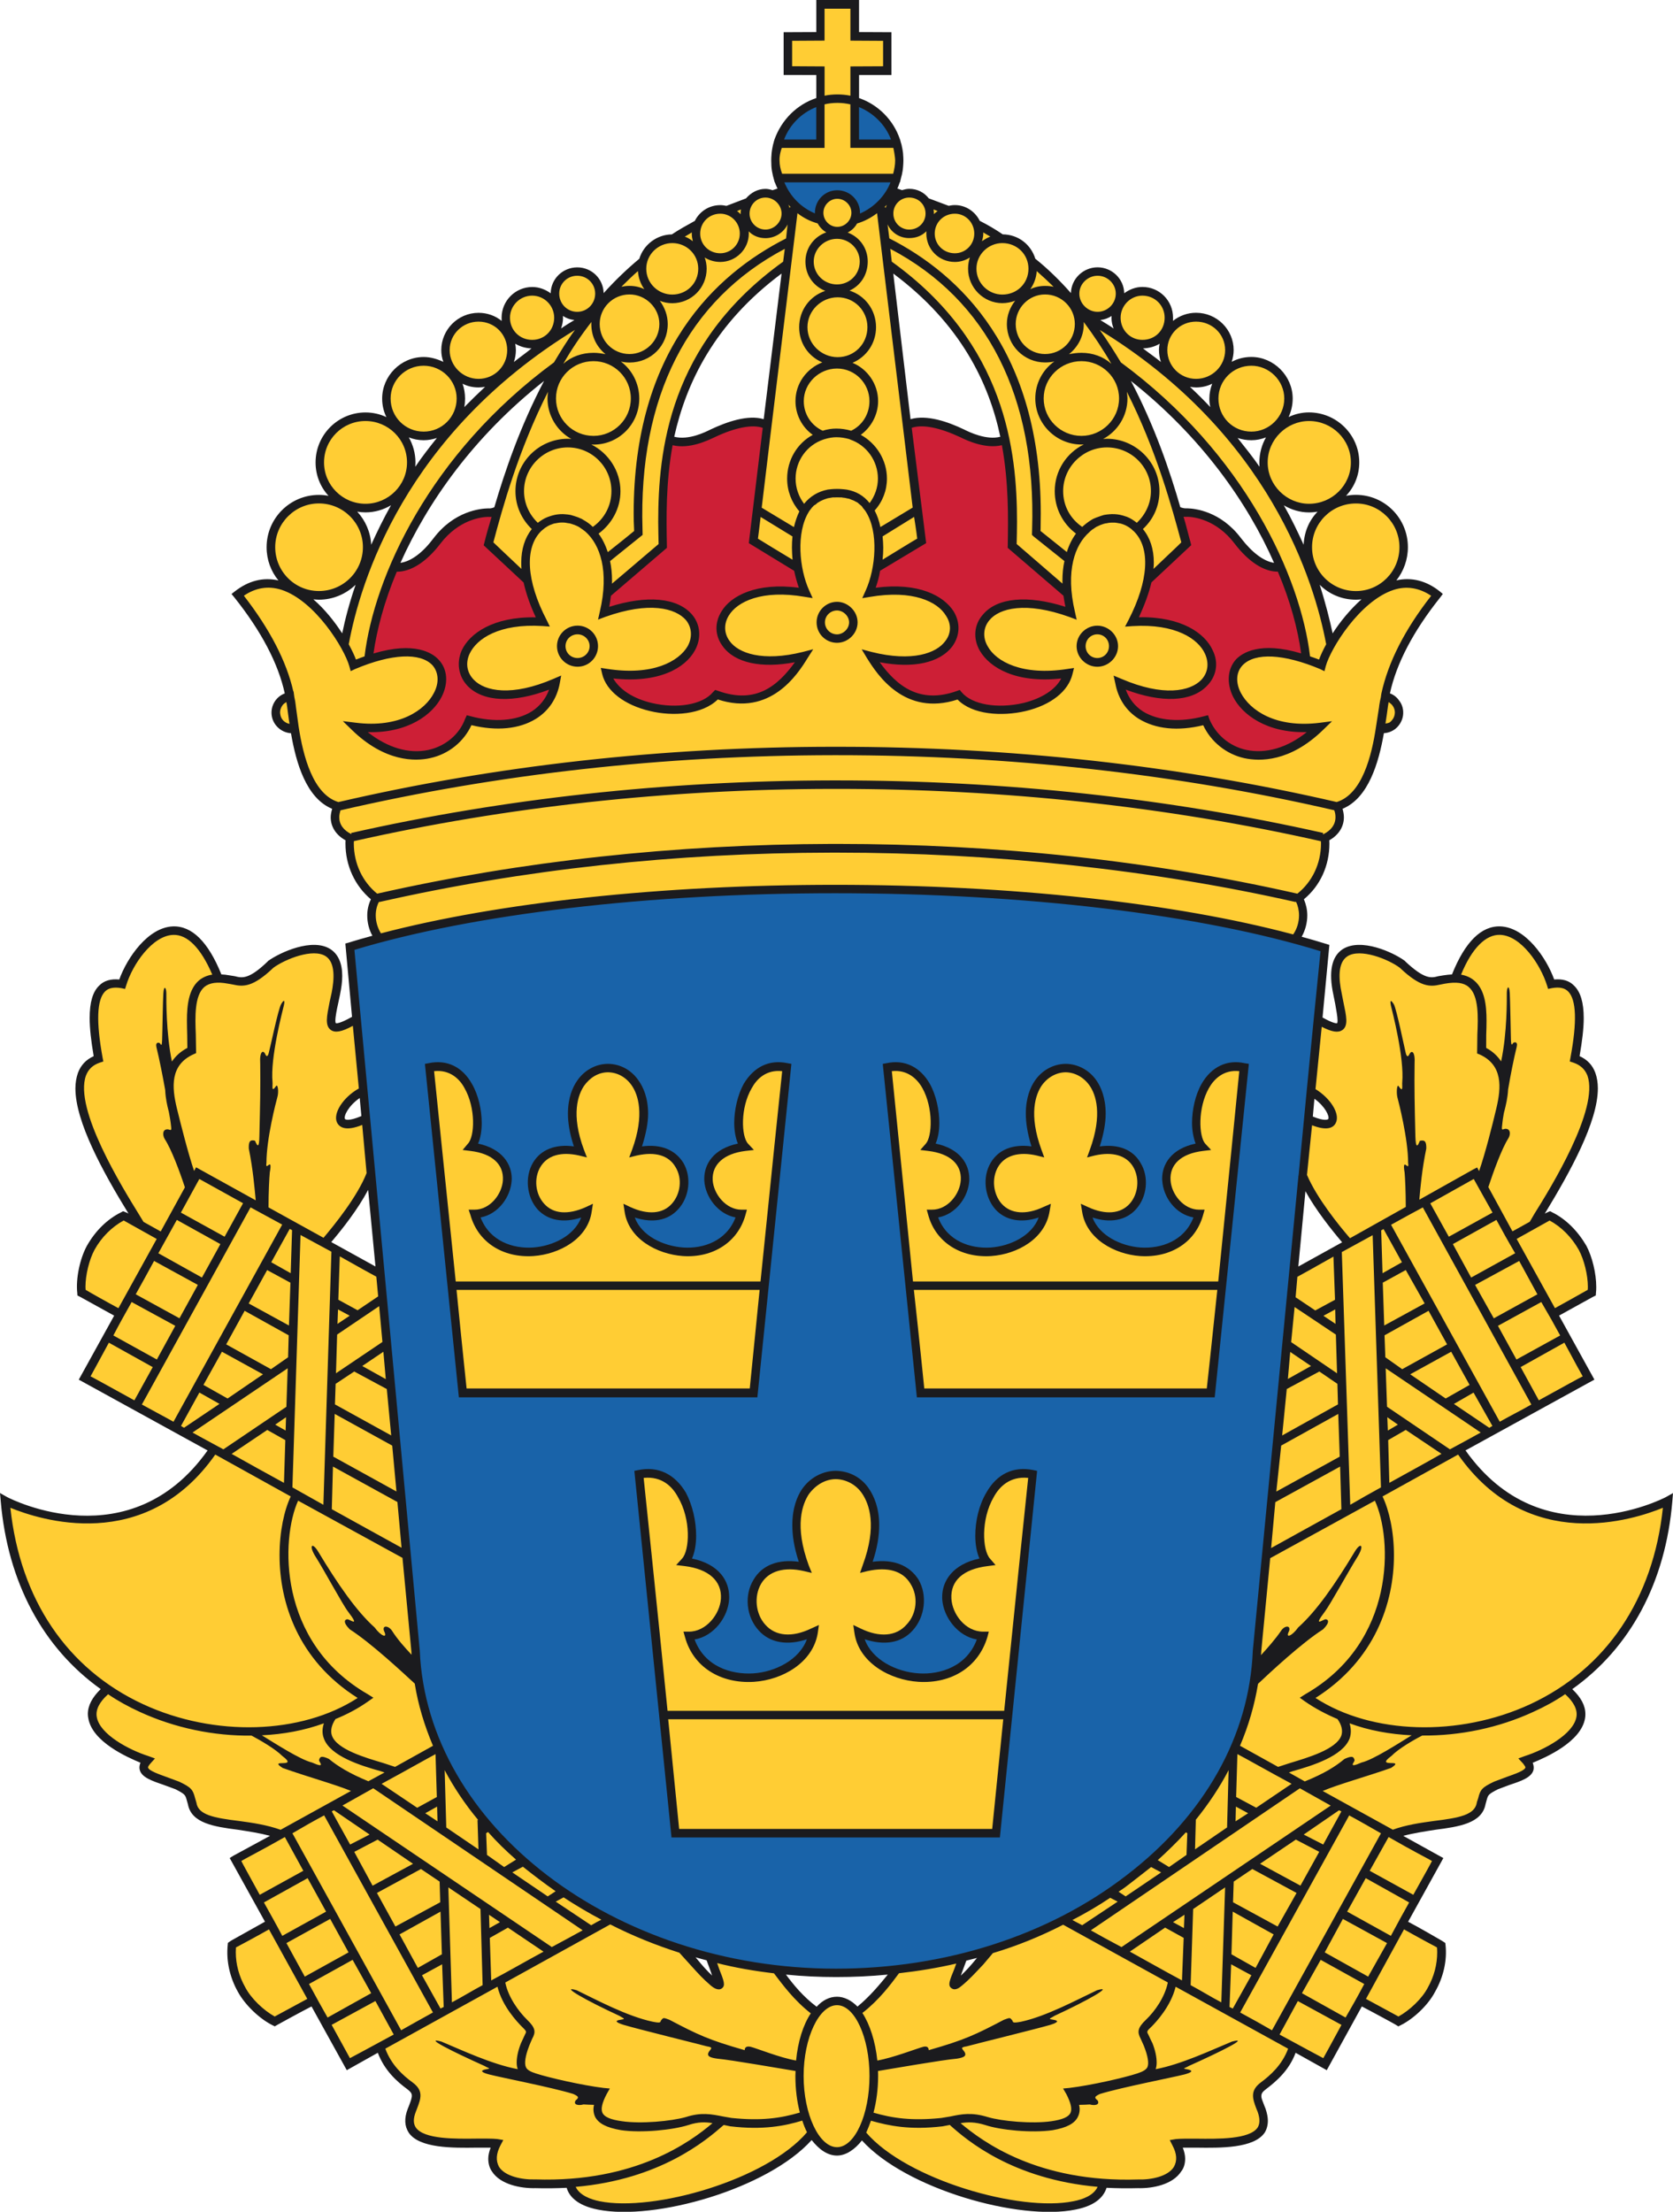 <svg xmlns="http://www.w3.org/2000/svg" xmlns:xlink="http://www.w3.org/1999/xlink" id="Layer_1" x="0px" y="0px" viewBox="0 0 435.5 575.67" style="enable-background:new 0 0 435.5 575.67;" xml:space="preserve"><style type="text/css">	.st0{fill:#CD1F36;}	.st1{fill:#1963A9;}	.st2{fill:#FFCD34;}	.st3{fill:#1B1B1E;}</style><g>	<path class="st0" d="M137.35,151.09l-10.18-9.53c0.72-2.62,1.52-5.61,2.46-8.87l0.24-0.07c-0.87,0.53-1.84,0.89-2.89,0.82  c-3.38,0.05-8.97,1.67-13.25,7.36c-3.56,4.68-7.42,7.15-10.86,6.89l-0.25-0.12c-3.74,8.88-5.93,17.15-6.7,23.95l-0.12,0.11  c28.52-9.68,23.68,20.98-3.4,17.54c12.56,12.2,26.13,7.77,29.7-1.74c11.34,3.09,20.82-0.63,22.54-9.74  c-29.84,12.83-33.1-17.69-3.35-15.85c-2.16-4.11-3.41-7.69-4.01-10.84L137.35,151.09z"></path>	<path class="st0" d="M207.7,147.87l-11.58-7.06l3.63-30.39l0.03,0.24c-4.41-2.47-12.21,1.14-14.35,2.14  c-1.98,0.95-6.86,3.29-11.06,1.74l-0.03-0.26c-2.05,10.26-1.95,19.98-1.82,27.81l-14.34,12.26l-0.09-0.1  c-0.18,1.66-0.47,3.41-0.9,5.32c31.65-11.29,31.49,20.55,0.63,15.65c2.39,9.69,22.66,12.8,28.74,5.68  c12.35,4.44,18.96-4.03,22.7-10.1c-28.93,7.4-28.93-21.5,0.4-16.5c-0.88-1.9-1.56-4.18-1.98-6.61L207.7,147.87z"></path>	<path class="st0" d="M339.99,171.53c-0.7-6.86-2.86-15.12-6.66-24.06l-0.2,0.23c-3.51,0.26-7.28-2.21-10.97-6.89  c-4.26-5.68-9.76-7.31-13.09-7.36c-1.05,0.07-2.08-0.29-3.01-0.82l0.26,0.12c0.94,3.25,1.85,6.22,2.6,8.81l-10.27,9.53l0.06-0.15  c-0.67,3.16-1.93,6.78-4.01,10.91c29.71-1.84,26.48,28.68-3.3,15.85c1.66,9.11,11.23,12.83,22.35,9.74  c3.78,9.51,17.27,13.94,29.9,1.74c-27.07,3.44-31.93-27.23-3.57-17.54L339.99,171.53z"></path>	<path class="st0" d="M277.74,154.34l-14.36-12.27c0.14-7.75,0.21-17.3-1.76-27.45l-0.1-0.09c-4.03,1.54-9.09-0.79-11.09-1.74  c-1.93-1-9.76-4.61-14.27-2.14l0.03,0.07l3.73,30.08l-11.7,7.06l-0.06,0.39c-0.46,2.18-1.08,4.24-1.92,6.02  c29.43-4.99,29.43,23.9,0.35,16.5c3.98,6.07,10.38,14.55,22.92,10.1c6.02,7.13,26.3,4.01,28.6-5.68  c-30.72,4.9-30.86-26.94,0.59-15.65c-0.41-1.8-0.68-3.46-0.83-5.06L277.74,154.34z"></path>	<path class="st1" d="M233.59,37.4h-11.1v-0.01V26.25v0.01c5.24,1.57,9.49,5.81,11.04,11.14H233.59z"></path>	<path class="st1" d="M202.43,37.37l0.01,0.03h11.12v-0.02V26.43l-0.03-0.15c-5.39,1.59-9.54,5.84-11.13,11.2L202.43,37.37z"></path>	<path class="st1" d="M222.32,57.4c0.27-0.59,0.44-1.32,0.44-2c0-2.6-2.29-4.74-4.81-4.74c-2.6,0-4.71,2.14-4.71,4.74  c0,0.64,0.15,1.31,0.35,1.85l0.07,0.04c-5.36-1.49-9.44-5.61-11.19-10.83l0.01-0.09h31.02l-0.01-0.04l-0.03,0.12  c-1.61,5.24-5.88,9.36-11.08,10.86L222.32,57.4z"></path>	<path class="st1" d="M327.27,429.66c-1.92,46.53-50.29,83.81-109.66,83.81c-59.21,0-107.54-37.87-109.43-83.81L91.04,246.38  c29.82-9.13,75.3-14.96,126.31-14.96c51.69,0,97.69,5.97,127.53,15.32L327.27,429.66z M196.15,362.5l8.64-84.7  c-12.29-2.51-14.66,16.56-10.97,20.68c-14.95,1.83-9.57,17.46-0.86,17.46c-4.12,15.1-27.56,11.46-29.33-0.78  c17.44,8.1,20.22-19.77,1.9-15.48c5.42-14.28-0.91-21.61-7.31-21.7c-6.31,0.08-12.57,7.41-7.23,21.7  c-18.3-4.29-15.52,23.58,1.96,15.48c-1.84,12.24-25.22,15.88-29.4,0.78c8.65,0,14.19-15.63-0.92-17.46  c3.76-4.13,1.36-23.19-10.83-20.68l8.66,84.7H196.15z M315.16,362.5l8.6-84.7c-12.11-2.51-14.5,16.56-10.76,20.68  c-15.12,1.83-9.58,17.46-0.9,17.46c-4.14,15.1-27.57,11.46-29.31-0.78c17.44,8.1,20.18-19.77,1.87-15.48  c5.39-14.28-0.88-21.61-7.27-21.7c-6.41,0.08-12.57,7.41-7.32,21.7c-18.29-4.29-15.51,23.58,1.9,15.48  c-1.76,12.24-25.05,15.88-29.37,0.78c8.74,0,14.3-15.63-0.81-17.46c3.65-4.13,1.31-23.19-10.81-20.68l8.61,84.7H315.16z   M259.32,477.23l9.47-93.54c-13.52-2.77-16.1,18.29-11.88,22.76c-16.67,2.09-10.65,19.33-0.99,19.35  c-4.71,16.6-30.45,12.54-32.38-0.87c19.12,8.92,22.22-21.85,2.05-17.06c5.97-15.77-1.05-23.88-8.08-23.97  c-7,0.09-13.82,8.21-7.99,23.97c-20.18-4.79-17.13,25.98,2.07,17.06c-1.93,13.41-27.72,17.47-32.3,0.87  c9.58-0.02,15.67-17.26-0.93-19.35c4.06-4.47,1.49-25.53-12.05-22.76l9.51,93.54H259.32z"></path>	<path class="st2" d="M204.89,68.85l-8.76,71.96l11.57,7.06l0.01,0.09c0.44,2.28,1.1,4.47,1.95,6.32  c-29.32-4.99-29.32,23.91-0.39,16.5c-3.75,6.08-10.36,14.55-22.71,10.1c-6.08,7.13-26.35,4-28.74-5.68  c30.86,4.9,31.02-26.94-0.63-15.65c0.41-1.78,0.7-3.45,0.87-5.03l0.13-0.18l14.34-12.26c-0.4-19.44-0.4-50.07,32.4-73.35  L204.89,68.85z M231.16,68.73c32.63,23.28,32.63,53.91,32.21,73.35l14.37,12.26l0.09,0c0.14,1.64,0.44,3.33,0.85,5.21  c-31.45-11.3-31.31,20.55-0.59,15.65c-2.29,9.68-22.58,12.81-28.59,5.68c-12.54,4.45-18.94-4.03-22.93-10.1  c29.08,7.41,29.08-21.49-0.35-16.5c0.85-1.8,1.52-3.93,1.93-6.16l0.04-0.25l11.71-7.06L231.22,69L231.16,68.73z M145,95.23  c-9.86,17.13-14.87,35.23-17.83,46.33l10.18,9.54h-0.06c0.61,3.11,1.86,6.7,4,10.76c-29.75-1.84-26.49,28.68,3.35,15.85  c-1.72,9.12-11.2,12.83-22.54,9.75c-3.57,9.51-17.15,13.94-29.71,1.74c27.02,3.44,31.9-27.16,3.57-17.59l-0.05-0.06  c2.26-20.12,16.65-52.76,49.41-76.61L145,95.23z M153.82,82.08c-46.91,26.57-60.61,65.58-64.23,85.99l0.08-0.1  c-4.98-8.82-16.55-22.06-27.81-13.19c8.36,10.46,12.21,19.21,13.62,26.51v0.02l-0.07-0.02c-2.28,0.33-3.88,2.45-3.56,4.79  c0.34,2.29,2.44,3.89,4.78,3.56l0.06,0.14c1.28,7.98,3.96,17.98,11.11,20.06c-1.37,3.22-0.58,6.54,3.23,8.28  c-0.4,6.07,2,12.01,6.84,15.63c-1.93,3.18-1.41,7.64,0.8,10.44l0.47-0.08c29.66-7.83,71.68-12.68,118.22-12.68  c47.34,0,89.72,4.99,119.47,12.98l0.53-0.21c2.13-2.8,2.6-7.25,0.71-10.44c4.85-3.62,7.31-9.56,6.84-15.63  c3.75-1.74,4.59-5.07,3.17-8.28c7.3-2.1,9.87-12.19,11.27-20.2h0.03c2.3,0.33,4.39-1.27,4.72-3.56c0.33-2.34-1.22-4.46-3.53-4.79  l-0.05,0.02l-0.02,0.14c1.34-7.33,5.11-16.13,13.55-26.66c-11.17-8.87-22.73,4.37-27.75,13.19l0.07,0.1  c-3.57-20.41-17.28-59.41-64.16-85.99l-0.07-0.06c-3.99-5.12-8.39-9.87-13.53-14.05l-0.19-0.31c-0.96-3.2-3.87-5.57-7.51-5.57  l-0.29-0.03c-2.22-1.45-4.36-2.72-6.6-3.9l0.23,0.2c-0.97-2.28-3.15-3.8-5.69-3.8c-0.53,0-1.03,0.04-1.47,0.17l-0.32,0.03  c-1.99-0.82-3.77-1.51-5.4-2.04l-0.3-0.17c-0.96-1.38-2.48-2.22-4.4-2.22c-0.65,0-1.29,0.13-1.88,0.35l-0.18-0.03  c-0.85-0.27-1.69-0.55-2.34-0.75l-0.32-0.05c-1.99,3.53-5.5,6.21-9.43,7.41l-0.15,0.03c0.25-0.56,0.38-1.24,0.38-1.88  c0-2.59-2.28-4.73-4.8-4.73c-2.61,0-4.71,2.14-4.71,4.73c0,0.59,0.12,1.21,0.31,1.73l0.2,0.19c-4.17-1.17-7.55-3.85-9.65-7.45  l-0.36,0.02c-0.78,0.2-1.56,0.48-2.49,0.75l-0.04,0.1c-0.62-0.27-1.29-0.42-1.96-0.42c-1.72,0-3.26,0.82-4.22,2.15l-0.46,0.24  c-1.67,0.54-3.5,1.22-5.38,2.04l0.18,0.1c-0.56-0.2-1.23-0.3-1.87-0.3c-2.63,0-4.76,1.43-5.75,3.57l0.12,0.04  c-2.08,1.18-4.28,2.45-6.6,3.9l-0.29,0.03c-3.47,0-6.56,2.37-7.54,5.57l-0.12,0.31c-5.02,4.2-9.54,8.93-13.45,14.08L153.82,82.08z   M290.68,94.92c32.71,23.84,47.11,56.49,49.31,76.61l0.03,0.1c-28.3-9.65-23.43,20.99,3.62,17.55  c-12.64,12.2-26.12,7.77-29.91-1.74c-11.12,3.09-20.69-0.63-22.35-9.75c29.78,12.83,33-17.68,3.3-15.85  c2.01-3.96,3.25-7.51,3.97-10.59l-0.02-0.17l10.28-9.54c-3.18-11.08-8.07-29.17-17.88-46.28L290.68,94.92z"></path>	<path class="st2" d="M83.01,129.94c6.94,0,12.55,5.59,12.55,12.47c0,6.92-5.61,12.56-12.55,12.56c-6.9,0-12.53-5.64-12.53-12.56  C70.48,135.53,76.11,129.94,83.01,129.94"></path>	<path class="st2" d="M83.24,120.35c0-6.61,5.3-11.91,11.89-11.91c6.56,0,11.94,5.3,11.94,11.91c0,6.55-5.39,11.89-11.94,11.89  C88.55,132.24,83.24,126.91,83.24,120.35"></path>	<path class="st2" d="M100.54,103.73c0-5.38,4.36-9.67,9.74-9.67c5.39,0,9.7,4.29,9.7,9.67c0,5.41-4.31,9.73-9.7,9.73  C104.9,113.46,100.54,109.14,100.54,103.73"></path>	<path class="st2" d="M115.96,91.13c0-4.81,3.88-8.69,8.61-8.69c4.75,0,8.63,3.88,8.63,8.69c0,4.79-3.88,8.67-8.63,8.67  C119.84,99.8,115.96,95.92,115.96,91.13"></path>	<path class="st2" d="M131.63,82.7c0-3.81,3.06-6.8,6.9-6.8c3.82,0,6.93,2.99,6.93,6.8c0,3.79-3.11,6.98-6.93,6.98  C134.69,89.68,131.63,86.49,131.63,82.7"></path>	<path class="st2" d="M150.25,82.23c3.25,0,5.78-2.53,5.78-5.8c0-3.16-2.53-5.79-5.78-5.79c-3.21,0-5.84,2.63-5.84,5.79  C144.4,79.7,147.04,82.23,150.25,82.23"></path>	<path class="st2" d="M352.97,129.94c-6.96,0-12.62,5.59-12.62,12.47c0,6.92,5.66,12.56,12.62,12.56c6.87,0,12.45-5.64,12.45-12.56  C365.42,135.53,359.84,129.94,352.97,129.94"></path>	<path class="st2" d="M352.73,120.35c0-6.61-5.34-11.91-11.98-11.91c-6.47,0-11.81,5.3-11.81,11.91c0,6.55,5.35,11.89,11.81,11.89  C347.39,132.24,352.73,126.91,352.73,120.35"></path>	<path class="st2" d="M335.48,103.73c0-5.38-4.43-9.67-9.73-9.67c-5.41,0-9.84,4.29-9.84,9.67c0,5.41,4.42,9.73,9.84,9.73  C331.05,113.46,335.48,109.14,335.48,103.73"></path>	<path class="st2" d="M319.97,91.13c0-4.81-3.89-8.69-8.62-8.69c-4.76,0-8.51,3.88-8.51,8.69c0,4.79,3.76,8.67,8.51,8.67  C316.08,99.8,319.97,95.92,319.97,91.13"></path>	<path class="st2" d="M304.31,82.7c0-3.81-3.07-6.8-6.93-6.8c-3.74,0-6.81,2.99-6.81,6.8c0,3.79,3.07,6.98,6.81,6.98  C301.24,89.68,304.31,86.49,304.31,82.7"></path>	<path class="st2" d="M285.72,82.23c-3.13,0-5.86-2.53-5.86-5.8c0-3.16,2.73-5.79,5.86-5.79c3.14,0,5.87,2.63,5.87,5.79  C291.59,79.7,288.87,82.23,285.72,82.23"></path>	<path class="st2" d="M202.45,46.35c-0.4-1.48-0.61-2.97-0.61-4.57c0-1.51,0.2-3.03,0.59-4.41l0.01,0.03h11.12v-0.01v-19l-8.49-0.01  V9.5l8.49-0.02V1.13h8.94v8.34l8.5,0.02v8.87l-8.5,0.01v19v0.01h11.1l-0.09-0.02c0.43,1.38,0.59,2.9,0.59,4.4  c0,1.58-0.2,3.08-0.62,4.55l0.01,0.03h-31.02L202.45,46.35z"></path>	<path class="st2" d="M336.63,532.71c-1.52,5.31-5.32,8.35-7.72,10.21c-2.46,1.78-1.71,3.11-0.58,6.31  c4.29,11.11-16.51,7.93-22.14,8.72c4.16,7.83-4.03,10.64-10,10.4c-3.1,0.11-6.01,0.04-8.86-0.12l-0.34,0.67  c-3.26,12.28-49.07,3.5-62.7-13.61l-0.2,0.15c-1.72,2.79-3.96,4.47-6.21,4.47c-2.49,0-4.67-1.79-6.53-4.8l-0.07,0.18  c-13.66,17.1-59.44,25.89-62.77,13.61l-0.24-0.68c-2.75,0.18-5.76,0.24-8.95,0.14c-5.89,0.24-14.09-2.57-10-10.4  c-5.6-0.79-26.41,2.39-22.09-8.72c1.15-3.19,1.91-4.53-0.54-6.31c-2.49-1.85-6.23-4.9-7.76-10.21l-0.03,0.05l-8.24,4.6l-9.12-16.66  l-0.02-0.04l-9.77,5.28l-0.26,0.16c-3.04-1.44-6.78-4.9-8.61-8.28c-2.04-3.62-2.9-7.68-2.54-11.52l0.38-0.25l9.74-5.47l0.2,0.36  l-9.38-17.09l11.88-6.3h-0.1c-9.32-3.7-22-1.43-23.02-8.21c-0.85-2.64-0.32-2.92-3.88-4.62c-3.86-1.85-11.35-2.87-7.83-6.55  c-5.44-1.75-21.95-9.49-10.23-18.66v0.09c-13.96-9.51-24.83-25.47-26.83-49.01c2.77,1.41,34.42,16.3,54.44-13.47h-0.11  l-33.52-18.51l9.09-16.54l0.11-0.11l-9.79-5.38l-0.24-0.14c-0.36-3.36,0.62-8.39,2.4-11.7c2.04-3.66,4.97-6.57,8.43-8.29l0.47,0.14  l4.06,2.27l-0.04-0.01c-2.71-4.73-25.56-38.4-10.94-43.32c-2.11-11.45-2.11-20.96,6.16-19.46c2.73-8.93,15.7-25.32,25-1.57  l0.08,0.16c0.8,0,1.7,0.08,2.71,0.25c2.67,0.25,4.44,2.29,10.89-3.95c4.56-3.27,20.64-9.82,16.91,7.69  c-1.31,7.07-3.31,11.71,5.45,6.6l0.03,0.31l1.73,18.45l-0.05-0.09c-6.73,3.37-9.26,12.01,0.72,7.21l0.02,0.37l1.25,13.39l0.01,0.72  c-2.41,6.44-8.6,14.01-12.08,17.97l-0.18-0.13l14.82,8.2l-0.07,0.06l9.15,97.94c1.42,34.85,29.63,65.11,69.05,77.58l0.62,0.22  c4,4.62,5.21,6.2,7.9,8.48c3.19,2.49,0.76-1.88-0.89-6.4l0.46-0.03c5.15,1.32,10.5,2.32,15.79,3.01l1.07,0.15  c2.48,3.19,5.54,7.58,10.54,11.08l0.12-0.17c1.48-1.77,3.21-2.82,5.06-2.82c1.71,0,3.58,1.06,5.08,2.86l0.03,0.13  c4.79-3.5,8.05-7.89,10.4-11.08l0.65-0.12c5.72-0.68,11.2-1.76,16.68-3.19l-0.07,0.18c-1.47,4.52-4,8.89-0.87,6.4  c2.69-2.28,3.86-3.86,8.01-8.48l-0.49,0.14c39.77-12.12,68.49-42.37,69.96-77.94l9.38-97.65l0.26-0.5l13.82-7.68l0.41-0.24  c-3.51-3.96-9.64-11.53-12.12-17.97l0.21-0.38l1.28-14.07l-0.26-0.04c10.03,4.81,7.45-3.84,0.72-7.21l0.3,0.07l1.81-18.43  l-0.32-0.31c8.83,5.11,6.74,0.48,5.38-6.6c-3.66-17.51,12.42-10.96,16.95-7.69c6.47,6.24,8.22,4.2,10.87,3.95  c1.25-0.21,2.27-0.3,3.19-0.25l-0.32-0.17c9.27-23.75,22.15-7.35,24.98,1.57c8.27-1.5,8.27,8.02,6.11,19.46  c14.63,4.92-8.22,38.59-10.94,43.32l0.03-0.04l4.02-2.22l0.46-0.14c3.47,1.72,6.32,4.63,8.45,8.29c1.81,3.31,2.73,8.35,2.42,11.7  l-0.26,0.14l-9.77,5.38l0.12,0.15l9.09,16.5l-33.7,18.59l0.01-0.08c20,29.77,51.7,14.88,54.4,13.47  c-1.96,23.64-12.85,39.63-26.96,49.12l0.17-0.2c11.72,9.16-4.77,16.9-10.18,18.66c3.42,3.68-4.03,4.69-7.88,6.55  c-3.56,1.7-2.98,1.98-3.89,4.62c-1.02,6.78-13.67,4.51-23,8.21l0.24,0.15l11.49,6.15l-9.09,16.63l-0.06,0.09l9.73,5.47l0.34,0.25  c0.35,3.84-0.46,7.9-2.45,11.52c-1.79,3.39-5.6,6.84-8.65,8.28l-0.27-0.16l-9.75-5.28l-0.11,0.26l-9.03,16.45l-7.99-4.48  L336.63,532.71z"></path>	<path class="st2" d="M196.15,362.5l8.64-84.69c-12.29-2.51-14.66,16.55-10.97,20.67c-14.95,1.83-9.57,17.47-0.85,17.47  c-4.12,15.1-27.56,11.46-29.34-0.78c17.44,8.1,20.22-19.77,1.9-15.48c5.42-14.28-0.91-21.61-7.31-21.7  c-6.31,0.09-12.57,7.41-7.23,21.7c-18.3-4.29-15.51,23.58,1.97,15.48c-1.84,12.24-25.23,15.88-29.4,0.78  c8.64,0,14.18-15.63-0.92-17.47c3.75-4.13,1.36-23.18-10.83-20.67l8.66,84.69H196.15z"></path>	<path class="st2" d="M315.16,362.5l8.6-84.69c-12.11-2.51-14.5,16.55-10.76,20.67c-15.11,1.83-9.58,17.47-0.9,17.47  c-4.13,15.1-27.56,11.46-29.31-0.78c17.44,8.1,20.19-19.77,1.87-15.48c5.38-14.28-0.88-21.61-7.27-21.7  c-6.41,0.09-12.57,7.41-7.33,21.7c-18.29-4.29-15.5,23.58,1.91,15.48c-1.77,12.24-25.06,15.88-29.38,0.78  c8.75,0,14.3-15.63-0.8-17.47c3.65-4.13,1.31-23.18-10.81-20.67l8.61,84.69H315.16z"></path>	<path class="st2" d="M259.32,477.23l9.47-93.54c-13.52-2.77-16.1,18.29-11.88,22.76c-16.67,2.09-10.65,19.33-0.99,19.35  c-4.71,16.6-30.45,12.54-32.38-0.87c19.12,8.92,22.22-21.85,2.05-17.06c5.97-15.77-1.05-23.88-8.08-23.97  c-7,0.09-13.82,8.21-7.99,23.97c-20.18-4.79-17.13,25.98,2.07,17.06c-1.93,13.41-27.72,17.47-32.3,0.87  c9.58-0.02,15.67-17.26-0.93-19.35c4.06-4.47,1.49-25.53-12.05-22.76l9.51,93.54H259.32z"></path>	<path class="st3" d="M150.35,162.84c-2.97,0-5.36,2.39-5.36,5.33c0,2.96,2.39,5.36,5.36,5.36c2.95,0,5.32-2.41,5.32-5.36  C155.67,165.23,153.3,162.84,150.35,162.84 M150.35,171.27c-1.75,0-3.14-1.34-3.14-3.09c0-1.74,1.39-3.08,3.14-3.08  c1.67,0,3.13,1.35,3.13,3.08C153.48,169.92,152.02,171.27,150.35,171.27"></path>	<path class="st3" d="M223.24,161.99c0-2.93-2.54-5.35-5.35-5.35c-2.94,0-5.32,2.42-5.32,5.35c0,2.96,2.38,5.32,5.32,5.32  C220.7,167.31,223.24,164.95,223.24,161.99 M214.74,161.99c0-1.71,1.41-3.1,3.15-3.1c1.56,0,3.14,1.4,3.14,3.1  c0,1.72-1.59,3.12-3.14,3.12C216.15,165.11,214.74,163.7,214.74,161.99"></path>	<path class="st3" d="M285.64,173.54c2.89,0,5.4-2.41,5.4-5.36c0-2.95-2.51-5.33-5.4-5.33c-2.9,0-5.39,2.38-5.39,5.33  C280.25,171.13,282.74,173.54,285.64,173.54 M285.64,165.1c1.69,0,3.04,1.34,3.04,3.08c0,1.74-1.35,3.09-3.04,3.09  c-1.67,0-3.04-1.35-3.04-3.09C282.6,166.44,283.97,165.1,285.64,165.1"></path>	<path class="st3" d="M433.74,389.61c-1.28,0.7-32.17,16.26-52.25-12.1l33.55-18.43l-9.2-16.66c2.44-1.37,8.76-4.83,8.76-4.84  l0.8-0.4l0.04-0.62c0.07-0.52,0.08-1.06,0.08-1.61c0-3.49-1.04-7.83-2.57-10.71c-2.28-3.89-5.33-6.96-9-8.76l-0.42-0.23l-0.52,0.19  l-0.39,0.19c0,0-0.21,0.08-0.5,0.26c6.7-11.01,13.82-23.94,13.82-32.62c0-1.43-0.22-2.81-0.65-4.02c-0.74-2.02-2.1-3.46-4.11-4.36  c0.68-3.92,1.08-7.21,1.08-9.9c0-4.1-0.85-6.85-2.52-8.45c-1.29-1.34-3.05-1.8-5.17-1.6c-2.06-5.73-7.51-13.56-13.97-13.82  c-4.98-0.2-9.25,4.03-12.63,12.5c-0.69,0.03-1.42,0.12-2.23,0.24c0,0-1.35,0.22-1.35,0.22c-1.84,0.5-3.56,0.87-8.61-3.87  l-0.04-0.11l-0.08-0.03c-3.02-2.22-11.39-6.05-16.15-3.02c-2.88,1.89-3.7,5.89-2.42,11.85l0.48,2.4c0.26,1.44,0.61,3.34,0.61,4.36  c0,0.28-0.04,0.52-0.09,0.65c-0.12,0.05-0.81,0.2-3.82-1.48l1.78-18.89l-0.82-0.26c-2.02-0.64-4.26-1.27-6.39-1.87  c0.94-1.66,1.46-3.64,1.46-5.56c0-1.51-0.35-2.93-0.88-4.19c4.26-3.52,6.64-8.77,6.64-14.52c0-0.24-0.01-0.54-0.03-0.83  c2.43-1.37,3.8-3.51,3.8-6c0-0.71-0.15-1.46-0.35-2.2c6.73-2.78,9.41-11.95,10.76-19.68c1.1-0.07,2.05-0.43,2.93-1.08  c1.07-0.85,1.84-2.08,2.05-3.51c0.18-1.43-0.13-2.81-1.05-3.95c-0.59-0.85-1.41-1.48-2.36-1.82c1.69-7.79,6.08-16.2,13.12-25.01  l0.65-0.87l-0.84-0.7c-3.45-2.75-7.34-3.72-11.25-2.83c1.87-2.37,3-5.37,3-8.64c0-7.52-6.03-13.62-13.54-13.62  c-0.84,0-1.66,0.08-2.56,0.24c2.18-2.3,3.44-5.37,3.44-8.68c0-7.18-5.9-13.02-13.1-13.02c-1.88,0-3.7,0.44-5.29,1.21  c0.65-1.43,1.06-3.05,1.06-4.82c0-5.87-4.92-10.82-10.77-10.82c-1.98,0-3.71,0.52-5.12,1.27c0.32-0.93,0.52-1.99,0.52-3.06  c0-5.3-4.33-9.71-9.79-9.71c-2.18,0-4.3,0.75-6,2.11c0.01-0.29,0.01-0.56,0.01-0.83c0-4.4-3.5-8-7.98-8  c-1.78,0-3.39,0.66-4.73,1.64c-0.06-3.77-3.22-6.75-6.93-6.75c-3.71,0-6.85,2.96-6.94,6.7c-2.79-3.16-5.87-6.21-9.27-8.94  c-1.13-3.67-4.39-6.29-8.48-6.34c-1.88-1.28-3.83-2.43-5.98-3.52c-1.2-2.42-3.65-4.1-6.48-4.1c-0.59,0-1.11,0.09-1.62,0.19  l-5.17-1.94c-1.2-1.52-2.93-2.48-5.1-2.48c-0.65,0-1.26,0.17-1.88,0.34l-1.2-0.42c0.24-0.48,0.46-1.08,0.61-1.62h0.08l0.18-0.81  c0.05-0.17,0.11-0.36,0.14-0.57c0.01-0.08,0.05-0.13,0.06-0.21c0.11-0.33,0.17-0.68,0.23-1.05c0.01-0.12,0.05-0.2,0.06-0.3  c0.04-0.33,0.11-0.71,0.12-1.03c0.01-0.11,0.03-0.26,0.03-0.36c0.03-0.45,0.06-0.86,0.06-1.35c0-0.53-0.03-1.06-0.07-1.53  c-0.01-0.15-0.01-0.3-0.03-0.45c-0.06-0.46-0.14-0.96-0.23-1.38c0-0.04-0.01-0.08-0.03-0.11c-0.04-0.4-0.17-0.83-0.3-1.22  l-0.21-0.79h-0.02c-1.69-5.06-5.7-9.06-10.65-10.76v-6c1.66,0,8.43-0.01,8.43-0.01V8.39c0,0-6.78-0.04-8.43-0.04V0h-1.11h-10.02  v8.35c-1.81,0-8.5,0.04-8.5,0.04v11.12c0,0,6.7,0.01,8.5,0.01v6c-5.11,1.71-9.06,5.71-10.89,10.8h0l-0.05,0.21  c-0.02,0.07-0.04,0.15-0.08,0.19l-0.07,0.33c-0.12,0.41-0.24,0.81-0.3,1.24c-0.01,0.04-0.02,0.09-0.03,0.14  c-0.1,0.42-0.14,0.91-0.21,1.36c-0.02,0.13-0.03,0.3-0.03,0.45c-0.05,0.47-0.07,1-0.07,1.53c0,0.49,0.01,0.9,0.04,1.35  c0.01,0.1,0.02,0.23,0.02,0.33c0.03,0.34,0.07,0.73,0.13,1.06c0.01,0.1,0.03,0.18,0.05,0.26c0.08,0.4,0.14,0.75,0.23,1.1  c0.03,0.07,0.04,0.11,0.06,0.18c0.04,0.23,0.11,0.43,0.16,0.62l0.21,0.78h0.04c0.2,0.54,0.45,1.14,0.7,1.63l-1.3,0.42  c-0.58-0.18-1.2-0.34-1.82-0.34c-2.02,0-3.77,0.96-5.09,2.48l-5.09,1.94c-0.51-0.1-1.04-0.19-1.58-0.19c-2.99,0-5.43,1.68-6.65,4.1  c-1.97,1.09-4.07,2.24-5.98,3.52c-3.89,0.04-7.36,2.67-8.47,6.34c-3.29,2.73-6.43,5.77-9.28,8.94c-0.1-3.74-3.11-6.7-6.87-6.7  c-3.76,0-6.87,2.98-6.92,6.75c-1.32-0.98-3-1.64-4.79-1.64c-4.42,0-7.99,3.59-7.99,8c0,0.28,0.01,0.54,0.02,0.83  c-1.65-1.36-3.77-2.11-6.01-2.11c-5.39,0-9.71,4.4-9.71,9.71c0,1.06,0.18,2.12,0.55,3.06c-1.58-0.74-3.3-1.27-5.12-1.27  c-5.99,0-10.82,4.95-10.82,10.82c0,1.77,0.4,3.39,1.1,4.82c-1.63-0.77-3.49-1.21-5.44-1.21c-7.17,0-12.99,5.84-12.99,13.02  c0,3.31,1.24,6.38,3.37,8.68c-0.82-0.16-1.65-0.24-2.51-0.24c-7.51,0-13.61,6.1-13.61,13.62c0,3.27,1.13,6.28,3.08,8.64  c-4.02-0.89-7.78,0.08-11.32,2.83l-0.89,0.7l0.72,0.87c7.02,8.8,11.45,17.22,13.14,25.01c-2.28,0.85-3.76,3.21-3.4,5.77  c0.21,1.43,0.98,2.66,2.11,3.51c0.86,0.65,1.86,1.01,2.91,1.08c1.32,7.74,3.97,16.9,10.72,19.68c-0.21,0.73-0.38,1.48-0.38,2.2  c0,2.48,1.38,4.63,3.87,6c-0.03,0.29-0.03,0.59-0.03,0.83c0,5.75,2.45,11,6.62,14.52c-0.6,1.26-0.95,2.68-0.95,4.19  c0,1.82,0.44,3.69,1.34,5.29c-2.11,0.59-4.19,1.16-6.17,1.79l-0.87,0.24l1.74,19.07c-3.29,1.86-4.11,1.71-4.21,1.66  c-0.1-0.13-0.13-0.37-0.13-0.65c0-1.02,0.37-2.92,0.7-4.36l0.51-2.41c0.37-1.82,0.58-3.41,0.58-4.89c0-3.27-1.04-5.62-3.05-6.95  c-4.71-3.03-13.06,0.8-16.2,3.02l-0.06,0.03l-0.06,0.11c-4.91,4.74-6.69,4.37-8.59,3.87l-1.44-0.23c-0.73-0.14-1.43-0.21-2.06-0.23  c-3.41-8.47-7.68-12.7-12.65-12.5c-6.42,0.26-11.87,8.09-13.93,13.82c-2.14-0.2-3.96,0.26-5.24,1.6c-1.67,1.6-2.47,4.35-2.47,8.45  c0,2.69,0.38,5.98,1.05,9.9c-1.98,0.9-3.35,2.34-4.1,4.36c-0.42,1.21-0.66,2.59-0.66,4.02c0,8.68,7.07,21.61,13.83,32.61  l-0.37-0.22c-0.17-0.03-0.54-0.22-0.54-0.22l-0.51-0.19l-0.41,0.23c-3.69,1.8-6.8,4.87-9,8.76c-1.84,3.35-2.93,8.58-2.51,12.32  l0.04,0.62l0.84,0.43c-0.03-0.01,6.25,3.45,8.72,4.82l-9.21,16.66l33.53,18.43c-20.13,28.37-50.94,12.8-52.24,12.1L0,388.6  l0.19,2.1c1.81,21.15,10.96,38.17,26.02,48.93c-2.2,2.15-3.34,4.28-3.34,6.49c0,0.37,0.04,0.73,0.12,1.12  c1.04,6.15,10.17,10.14,13.58,11.56c-0.16,0.37-0.27,0.85-0.27,1.22c0,0.15,0.01,0.42,0.08,0.64c0.48,1.95,3.21,2.87,6.16,3.88  l3.15,1.16c2.49,1.29,2.55,1.48,2.93,2.86l0.3,1.06c0.91,4.92,6.79,5.82,13.02,6.62c2.81,0.43,5.68,0.88,8.35,1.58l-9.54,5.18  l-0.96,0.6l9.18,16.57l-8.77,4.91c-0.1,0.08-0.47,0.31-0.47,0.31l-0.41,0.3l-0.04,0.52c-0.43,4.02,0.49,8.35,2.61,12.15  c1.9,3.51,5.71,7.11,9.07,8.77l0.57,0.28l0.79-0.46c-0.01,0,6.26-3.45,8.77-4.72l9.18,16.59l8.08-4.53  c1.73,4.59,4.95,7.48,7.67,9.47c1.56,1.2,1.45,1.64,0.43,4.35l-0.31,0.77c-0.95,2.46-0.85,4.52,0.29,6.25  c2.81,4.03,11.39,3.94,17.71,3.85c1.35,0,2.52-0.01,3.58,0c-0.39,1-0.62,2-0.62,2.86c0,1.48,0.43,2.6,0.96,3.33  c2.16,3.4,7.47,4.45,11.33,4.35c2.84,0.08,5.53,0.03,8.12-0.09c0.58,2.04,2.55,4.58,8.11,5.67c14.74,2.99,44.2-5.36,55.66-18.1  c1.92,2.43,4.1,4.04,6.61,4.04c2.31,0,4.64-1.58,6.48-3.94c11.43,12.65,40.99,20.99,55.58,18c5.61-1.09,7.46-3.65,8.1-5.67  c2.63,0.12,5.32,0.17,8.18,0.09c3.86,0.11,9.06-0.94,11.25-4.35c0.59-0.73,1.03-1.85,1.03-3.33c0-0.85-0.22-1.85-0.62-2.86  c1.08-0.01,2.22,0,3.54,0c6.33,0.09,14.91,0.18,17.74-3.85c0.58-0.88,0.87-2.02,0.87-3.16c0-0.89-0.21-1.94-0.59-3.09l-0.31-0.77  c-0.48-1.28-0.8-1.94-0.8-2.51c0-0.81,0.39-1.2,1.21-1.84c2.63-1.99,6.02-4.88,7.71-9.47l8.11,4.53l9.13-16.59  c2.48,1.28,8.82,4.72,8.82,4.76l0.68,0.43l0.56-0.28c3.39-1.66,7.22-5.26,9.03-8.77c2.16-3.8,3.14-8.12,2.7-12.15l-0.07-0.52  l-0.81-0.53c-0.09-0.06-6.24-3.63-8.86-4.99l9.17-16.57l-10.44-5.78c2.63-0.7,5.58-1.15,8.29-1.58c6.29-0.8,12.17-1.7,13.12-6.62  l0.29-1.06c0.39-1.39,0.42-1.57,2.93-2.86l3.09-1.16c3.04-1,5.68-1.93,6.18-3.88c0.05-0.21,0.06-0.49,0.06-0.64  c0-0.37-0.11-0.85-0.26-1.22c3.43-1.41,12.57-5.41,13.62-11.56c0.08-0.39,0.09-0.76,0.09-1.12c0-2.21-1.14-4.33-3.41-6.49  c15.12-10.75,24.28-27.78,26.05-48.93l0.17-2.1L433.74,389.61z M377.43,377.23l-16.37-11.08l-0.35-10.02l24.74,16.72  C382.86,374.31,380.18,375.73,377.43,377.23 M365.94,372.17l9.29,6.23c-4.48,2.57-9.21,5.12-13.57,7.55l-0.3-11.13L365.94,372.17z   M361.27,372.34l-0.14-3.47l2.76,1.93L361.27,372.34z M339.74,442.87c2.59,1.8,5.49,3.32,8.42,4.56c1.11,1.54,1.42,3.06,1.01,4.29  c-1.31,3.63-8.9,5.79-13.32,7.14l-3.15,1.02l-9.91-5.5c2.24-5.28,3.77-10.55,4.69-16.12c2.98-2.81,11.36-10.64,16.93-14.18  c1.92-1.9,1.3-2.57,0.71-2.62c-0.59-0.11-3.57,2.4-0.24-2c1.37-1.78,6.37-10.9,8.4-14.11c1.97-3.11,1-4.12-0.58-1.56  c-5.2,8.65-10.05,15.59-14.78,19.81c-1.44,2.08-3.51,3.12-2.34,0.87c0.45-1.53-1.23-1.4-2.11,0c-1.57,2.29-3.51,4.45-5.22,6.33  c0.02-0.37,0.07-0.71,0.08-1.1l-0.01,0.06l2.33-24.2l27.25-14.97c4.55,9.88,5.57,36.77-18.07,50.35l-1.48,0.94L339.74,442.87z   M351.31,448.54c4.96,1.85,10.54,2.86,16.16,3.12c-3.34,2.05-9.99,6.37-13.04,7.08c-3.82,1.69-1.72-0.18-1.82-0.62  c-0.23-0.91-0.59-1.22-2.62-0.31c-2.29,1.92-5.24,3.79-10.34,5.85l-4.13-2.32l0.94-0.33c5.2-1.46,13.11-3.92,14.87-8.54  C351.74,451.27,351.74,449.93,351.31,448.54 M331.11,528.44c-2.52-1.47-5.27-2.99-8.28-4.63l28.38-51.3  c2.83,1.53,5.58,3.12,8.27,4.66L331.11,528.44z M349.57,499.45l11.49,6.29c-1.59,2.87-3.36,5.92-4.91,8.73l-11.31-6.31  L349.57,499.45z M337.51,492.69l-4.93,8.74l-11.61-6.32l0.18-5.38l4.85-3.27L337.51,492.69z M328.01,485.09l9.31-6.29l6.09,3.19  l-4.89,8.8L328.01,485.09z M331.54,503.48l-4.7,8.72l-6.28-3.54l0.33-11.11L331.54,503.48z M325.75,514.12l-4.84,8.66  c-0.26-0.12-0.52-0.27-0.85-0.41l0.42-11.11L325.75,514.12z M344.45,480.09l-5.08-2.6l9.2-6.32c0.21,0.09,0.4,0.18,0.61,0.3  L344.45,480.09z M291.94,506.78c-3.16-1.66-5.82-3.14-7.99-4.36l54.42-36.97c2.57,1.46,5.4,3.01,8.03,4.5L291.94,506.78z   M318.91,491.24l-0.99,29.92c-2.68-1.4-5.31-3.04-7.98-4.47l0.65-19.81L318.91,491.24z M296.93,530.63l0.82,1.83  c1.09,2.74,1.38,4.65,0.91,5.63c-0.36,0.62-1.17,1.11-2.62,1.58c-3.4,1.12-11.98,3.08-17.68,3.77l-1.63,0.15l0.84,1.43  c1.18,2.31,1.56,3.9,1.09,4.91c-0.51,1.1-2.19,1.77-4.93,2.17c-5.09,0.74-13.01,0-16.61-1.08c-4.21-1.29-6.77-0.77-9.75-0.15  l-2.35,0.39c-7.69,0.79-12.65,0.06-17.64-1.38c0.76-2.83,1.2-6.14,1.2-9.53c0-0.46,0-0.87-0.03-1.32  c3.84-0.61,16.54-2.86,20.54-3.21c1.7-0.27,2.7-0.66,1.93-1.83c-0.61-0.85-1.17-1.09,0.64-1.38c0.76-0.25,18.32-4.58,21.77-5.59  c1.84-0.58,2.46-1.08,0.65-1.35c-1.51-0.21-0.56-0.34,0.42-1c8.44-3.89,15.8-8.04,11.07-6.66c-5.21,2.46-13.17,6.78-19.82,8.21  c-2.74,0.5-1.78-0.05-2.45-0.6c-0.4-0.48-0.48-0.48-1.97,0.08c-7.4,3.88-10.24,5.25-19.58,7.91c0,0,0.12-1.25-1.43-0.87  c-1.4,0.34-7.79,2.84-11.94,3.57c-0.51-4.96-1.95-9.4-3.89-12.38c4.35-3.39,7.31-7.34,9.53-10.34c5.11-0.58,10.02-1.38,14.91-2.52  l-0.5,1.38c-1.22,3.01-1.83,4.34-0.7,5.07c0.99,0.7,2.1-0.24,2.69-0.73c2.1-1.75,3.27-3.1,5.55-5.49l2.49-2.95  c6.43-1.93,12.44-4.38,18.29-7.39L304,515.99c-0.76,3.79-3.37,7.5-5.71,9.72C296.07,527.82,296.03,528.91,296.93,530.63   M207.23,536.31c-4.21-0.73-10.4-3.24-11.81-3.57c-1.71-0.38-1.56,0.87-1.56,0.87c-9.37-2.66-12.21-4.03-19.6-7.91  c-1.48-0.56-1.57-0.56-1.98-0.08c-0.65,0.55,0.27,1.1-2.31,0.6c-6.77-1.43-14.77-5.75-19.86-8.21c-4.69-1.38,2.66,2.77,11.12,6.66  c1.02,0.67,1.82,0.79,0.43,1c-1.95,0.27-1.16,0.77,0.66,1.35c3.3,1,20.85,5.34,21.68,5.59c1.72,0.28,1.15,0.53,0.56,1.38  c-0.72,1.17,0.22,1.56,2.15,1.83c3.76,0.34,16.47,2.59,20.38,3.21c-0.02,0.45-0.04,0.86-0.04,1.32c0,3.38,0.42,6.69,1.16,9.5  c-5.03,1.47-10.01,2.21-17.81,1.4l-2.17-0.38c-3.1-0.61-5.68-1.14-9.69,0.15c-3.79,1.08-11.71,1.82-16.66,1.08  c-2.89-0.4-4.53-1.08-5.05-2.17c-0.47-1.01-0.11-2.6,1.1-4.91l0.82-1.43l-1.64-0.15c-5.58-0.69-14.19-2.65-17.62-3.77  c-1.5-0.47-2.25-0.96-2.56-1.58c-0.48-0.98-0.22-2.89,0.8-5.55c0.01-0.08,0.8-1.9,0.8-1.9c0.97-1.72,0.91-2.81-1.31-4.94  c-2.26-2.21-4.93-5.91-5.69-9.7l27.32-15.12c5.76,2.94,11.81,5.39,17.99,7.36l2.79,3.08c2.15,2.39,3.36,3.73,5.42,5.49  c0.59,0.49,1.87,1.43,2.84,0.73c1.04-0.73,0.52-2.05-0.68-5.07l-0.53-1.52c4.78,1.22,9.8,2.07,14.79,2.66c2.29,3,5.21,7,9.59,10.42  C209.08,526.98,207.69,531.39,207.23,536.31 M89.14,469.94c2.68-1.49,5.43-3.04,8.02-4.5l54.52,36.97  c-2.22,1.23-4.95,2.7-8.04,4.36L89.14,469.94z M125.63,516.69c-2.69,1.43-5.33,3.07-7.99,4.47l-0.93-29.92l8.37,5.64L125.63,516.69  z M76.12,477.16c2.59-1.53,5.39-3.13,8.26-4.66l28.32,51.3c-2.96,1.64-5.69,3.16-8.28,4.63L76.12,477.16z M90.73,508.16  l-11.39,6.31c-1.53-2.81-3.19-5.85-4.78-8.73l11.39-6.29L90.73,508.16z M102.93,501.43l-4.81-8.74l11.46-6.23l4.86,3.27l0.16,5.38  L102.93,501.43z M114.67,497.55l0.36,11.11l-6.26,3.54l-4.76-8.72L114.67,497.55z M96.99,490.8l-4.77-8.8l6.08-3.19l9.22,6.29  L96.99,490.8z M91.14,480.09l-4.77-8.62c0.17-0.12,0.35-0.21,0.57-0.3l9.27,6.32L91.14,480.09z M109.85,514.12l5.24-2.86  l0.41,11.11c-0.32,0.13-0.58,0.29-0.83,0.41L109.85,514.12z M81.21,458.74c-3.02-0.71-9.73-5.04-13.05-7.08  c5.6-0.26,11.09-1.27,16.15-3.12c-0.46,1.39-0.47,2.73-0.01,3.92c1.64,4.62,9.58,7.09,14.8,8.54l1,0.33l-4.21,2.29  c-4.99-2.06-7.96-3.91-10.28-5.82c-1.96-0.91-2.33-0.6-2.56,0.31C82.97,458.56,85.02,460.43,81.21,458.74 M95.7,440.94  c-23.55-13.58-22.56-40.47-18.1-50.35l27.17,14.89l2.31,24.28c0.02,0.33,0.05,0.64,0.07,0.94c-1.75-1.85-3.66-3.98-5.09-6.23  c-0.92-1.4-2.61-1.53-2.11,0c1.14,2.25-0.94,1.22-2.42-0.87c-4.7-4.21-9.54-11.16-14.74-19.81c-1.57-2.55-2.54-1.55-0.53,1.56  c2.04,3.21,6.96,12.33,8.34,14.11c3.36,4.39,0.36,1.89-0.2,2c-0.62,0.04-1.26,0.71,0.65,2.62c5.52,3.53,13.8,11.25,16.91,14.12  c0.9,5.62,2.54,10.94,4.75,16.19l-9.87,5.49l-3.11-1.02c-4.52-1.35-12.08-3.51-13.33-7.14c-0.44-1.23-0.1-2.75,0.93-4.29  c3.06-1.24,5.9-2.76,8.45-4.56l1.42-0.99L95.7,440.94z M58.88,349.91l4.8-8.74l11.47,6.38l-0.16,5.72l-4.45,3.1L58.88,349.91z   M68.46,357.7l-9.22,6.3l-6.28-3.54l4.81-8.64L68.46,357.7z M64.74,339.26l4.8-8.69l6.06,3.29L75.22,345L64.74,339.26z   M70.61,328.54l4.81-8.69c0.22,0.11,0.42,0.24,0.61,0.34l-0.36,11.19L70.61,328.54z M86.76,379.13l0.37-11.12l14.97,8.25l1.1,11.94  L86.76,379.13z M103.45,390.94l1.08,11.9c-3.09-1.67-9.8-5.43-18.16-10.03l0.3-11.1L103.45,390.94z M87.19,365.53l0.18-5.35  l4.84-3.21l8.48,4.57l1.14,12.07L87.19,365.53z M94.3,355.54l5.5-3.71l0.62,7.12L94.3,355.54z M87.46,357.43l0.3-10.08l10.94-7.39  l0.85,9.32L87.46,357.43z M87.85,344.58l0.14-3.77l3.04,1.64L87.85,344.58z M93.09,341.03l-5.02-2.74l0.38-11.29  c4.56,2.59,8.17,4.56,9.51,5.29l0.48,5.13L93.09,341.03z M86.23,323.28c2.87-3.37,6.9-8.48,9.6-13.58l1.91,19.94L86.23,323.28z   M86.27,325.79l-2.09,65.87c-2.58-1.46-5.29-2.96-8.06-4.53l2.11-65.69C81.02,322.95,83.74,324.42,86.27,325.79 M108.6,470.52  l-9.27-6.23c6.45-3.5,11.87-6.58,14.04-7.73l0.34,11.16L108.6,470.52z M113.78,470.22l0.11,3.83l-3.19-2.11L113.78,470.22z   M124.55,481.35l-8.38-5.7l-0.42-14.91c2.38,4.47,5.3,8.86,8.73,12.97h-0.18L124.55,481.35z M131.23,485.95l-4.46-3.16l-0.22-5.65  l0.49-0.31c2.27,2.58,4.71,4.93,7.29,7.19L131.23,485.95z M136.11,485.86c2.69,2.13,5.55,4.33,8.53,6.39l-2.06,1.34l-9.22-6.25  L136.11,485.86z M144.66,494.95l2.05-1.11c3.15,2.07,6.45,4.02,9.83,5.81c-0.71,0.34-1.59,0.82-2.65,1.45L144.66,494.95z   M130.15,500.29l-2.74,1.55l-0.11-3.47L130.15,500.29z M132.22,501.72l9.27,6.25c-4.21,2.26-8.84,4.96-13.62,7.49l-0.37-11.07  L132.22,501.72z M181.06,509.44c0.94,0.28,1.93,0.52,2.88,0.79l1.1,2.98c0.09,0.34,0.24,0.67,0.34,0.99  c-1.35-1.26-2.41-2.45-4.09-4.49L181.06,509.44z M204.59,513.94c4.25,0.43,8.72,0.64,13.02,0.64c4.62,0,8.95-0.2,13.49-0.64  c-2.11,2.57-4.6,5.62-7.89,8.33c-1.59-1.65-3.51-2.57-5.32-2.57c-1.98,0-3.78,0.92-5.31,2.61  C209,519.62,206.5,516.51,204.59,513.94 M250.11,514.2c0.12-0.32,0.25-0.66,0.36-0.99l1.08-2.9c0.93-0.23,1.87-0.49,2.83-0.72  l-0.15,0.12C252.55,511.75,251.48,512.94,250.11,514.2 M279.15,499.74c3.48-1.8,6.75-3.71,9.84-5.79l1.95,1l-9.23,6.14  C280.61,500.52,279.81,500.07,279.15,499.74 M294.11,507.96l9.18-6.25l4.83,2.67l-0.44,11.07  C302.94,512.92,298.25,510.23,294.11,507.96 M305.35,500.29l2.98-1.92l-0.14,3.47L305.35,500.29z M302.26,487.34l-9.24,6.25  l-1.85-1.22c1.2-0.76,2.34-1.61,3.47-2.51c1.73-1.31,3.3-2.6,5.01-3.91L302.26,487.34z M301.38,484.15  c2.57-2.35,4.98-4.67,7.31-7.23l0.38,0.22l-0.21,5.65l-4.54,3.16L301.38,484.15z M311.23,473.7c3.34-4.12,6.28-8.53,8.59-12.97  l-0.4,14.91l-8.34,5.7l0.21-7.64H311.23z M324.9,471.94l-3.27,2.11l0.09-3.83L324.9,471.94z M321.78,467.71l0.33-11.16  c2.24,1.16,7.63,4.24,14.11,7.73l-9.21,6.23L321.78,467.71z M337.97,329.65l1.85-19.6c2.79,5.03,6.74,9.98,9.55,13.29  L337.97,329.65z M357.32,321.49l2.16,65.64c-2.85,1.57-5.51,3.07-8,4.53l-2.19-65.78C351.85,324.5,354.55,323.01,357.32,321.49   M347.65,344.58l-3.15-2.11l3.07-1.66L347.65,344.58z M347.11,327.07l0.41,11.23l-5.14,2.78l-5.12-3.43l0.46-5.33  C338.67,331.8,342.32,329.8,347.11,327.07 M347.74,347.36l0.31,10.08l-11.95-8.12l0.9-9.13L347.74,347.36z M341.27,355.54  l-6.02,3.37l0.61-7.03L341.27,355.54z M343.44,356.97l4.7,3.21l0.15,5.35l-14.53,8.09l1.2-12.09L343.44,356.97z M348.36,368.01  l0.39,11.12l-16.51,9.09l1.27-11.97L348.36,368.01z M348.85,381.71l0.33,11.1c-8.48,4.65-15.22,8.43-18.29,10.11l1.09-11.95  L348.85,381.71z M359.54,320.24c0.2-0.13,0.39-0.24,0.61-0.35l4.79,8.65l-5.05,2.85L359.54,320.24z M365.94,330.56l4.91,8.69  L360.33,345l-0.38-11.15L365.94,330.56z M371.87,341.17l4.82,8.74l-11.68,6.46l-4.39-3.1l-0.21-5.72L371.87,341.17z M377.76,351.82  l4.79,8.64l-6.23,3.54l-9.23-6.3L377.76,351.82z M387.67,371.62l-9.2-6.21l5.11-2.95l4.91,8.68  C388.21,371.3,387.93,371.48,387.67,371.62 M390.4,370.04l-28.29-51.26c2.82-1.56,5.59-3.1,8.27-4.52l28.24,51.3  C396.21,366.95,393.3,368.41,390.4,370.04 M388.52,315.61l-11.38,6.28l-4.82-8.69c6.19-3.46,10.73-6.02,11.31-6.34  C383.87,307.33,385.81,310.74,388.52,315.61 M382.95,332.52l-4.75-8.71l11.33-6.3c1.44,2.66,3.09,5.65,4.88,8.68L382.95,332.52z   M395.46,328.2c1.6,2.91,3.15,5.8,4.74,8.68l-11.35,6.25l-4.87-8.69L395.46,328.2z M412,358.23c-0.45,0.19-4.8,2.59-11.43,6.24  l-4.73-8.65l11.38-6.36C409.81,354.32,411.71,357.73,412,358.23 M406.13,347.59l-11.38,6.26l-4.82-8.77l11.28-6.19  C403,341.93,404.67,344.88,406.13,347.59 M403.38,317.67c3.11,1.7,5.69,4.3,7.58,7.61c1.41,2.62,2.38,6.58,2.38,9.66  c0,0.27-0.01,0.52-0.03,0.77c-1.14,0.67-6.39,3.58-8.54,4.77l-9.97-18.02C397.19,321.14,403.04,317.85,403.38,317.67   M390.52,243.32c5.44,0.21,10.49,7.72,12.18,13.15l0.29,0.92l1.02-0.21c1.88-0.32,3.27-0.07,4.2,0.87  c2.13,2.17,2.35,7.83,0.59,17.29l-0.17,0.93l0.91,0.3c1.87,0.63,3.04,1.73,3.7,3.41c3.04,8.72-9.54,29.12-13.78,35.89l-1.24,2.12  c-1.66,0.95-3.44,1.9-4.51,2.5l-6.28-11.52c1.39-4.21,3.5-10,5.2-12.67c0.67-1.06,0.6-2.67-0.93-2.48  c-0.9,0.33-0.82,0.33-0.59-1.72c0.01-0.27,0.14-1.1,0.33-2.2c0.06-0.3,0.13-0.65,0.22-0.92c0.3-1.19,0.81-3.22,0.92-5.43  c0.64-3.8,1.5-8.12,2.23-11.05c0.37-1.5-0.66-1.28-0.91-1.04c-0.21,0.18-0.5,1.22-0.59-0.91c-0.03-1.5-0.21-10.62-0.3-12.06  c-0.15-2.35-0.77-1.59-0.77,0c0,1.47,0.12,10.26-1.48,17.77c-0.88-1.32-2.11-2.56-3.89-3.51c0-0.88,0.01-3.39,0.01-3.39  c0.05-1.22,0.08-2.5,0.08-3.73c0-4.02-0.47-8.14-3.24-10.44c-0.88-0.75-2.07-1.29-3.39-1.51  C383.16,246.74,386.82,243.17,390.52,243.32 M349.45,268.09c1.58-1.15,1.03-3.55,0.25-7.29l-0.46-2.35  c-0.74-3.47-1.09-7.87,1.51-9.55c3.33-2.16,10.63,0.73,13.64,2.99c5.35,5.07,7.83,4.99,10.53,4.37l1.17-0.23  c3.01-0.52,4.96-0.26,6.25,0.88c2.63,2.23,2.44,7.87,2.23,12.34l-0.06,4.95l0.65,0.25c6.11,2.77,5.64,8.6,4.36,14.01  c-1.03,4.36-2.86,11.64-4.5,16.36l-0.5-0.96l-1.02,0.52l-14.04,7.88c0.3-3.16,0.68-7.84,1.82-13.32c0.05-1.95-0.47-2.29-1.69-2  c-0.54,1.43-1.05,2.15-1.15-1.18c-0.2-8.54-0.29-12.44-0.21-18.78c0.21-3.5-0.84-3.71-1.38-2.53c-0.38,0.81-0.74,0.51-0.97-0.6  c-0.35-1.41-2.34-11.15-3.03-12.42c-0.79-1.29-1.07-1.15-0.78,0.31c0.35,1.46,3.51,13.52,2.95,19.97c-0.1,0.74,0.37,2.93-0.91,1.04  c-0.44-0.75-0.66,1.45-0.37,2.79c0.37,1.4,2.81,10.88,2.81,17.15c0.41,2.59-1.67-1.99-0.91,2.53c0.12,1.29,0.3,5.1,0.3,8.92  l-14.52,8.14c-2.99-3.46-8.62-10.43-11.2-16.48l1.32-12.92c4.09,1.59,5.64,0.56,6.2-0.65c1.14-2.32-1.38-6.36-5.3-8.76l1.62-16.22  C346.77,268.63,348.32,268.85,349.45,268.09 M341.74,290.61l0.42-4.63c2.75,1.96,3.95,4.52,3.62,5.25  C345.69,291.43,344.72,291.84,341.74,290.61 M362.44,183.57c0.44,0.56,0.66,1.22,0.66,1.88c0,0.13-0.03,0.3-0.05,0.47  c-0.12,0.82-0.58,1.51-1.21,2.05c-0.33,0.22-0.75,0.27-1.19,0.36c0.24-1.42,0.42-2.87,0.59-4.08l0.04-0.32l0.02-0.13  c0,0,0.08-0.5,0.17-1.07C361.82,182.96,362.16,183.23,362.44,183.57 M352.97,131.04c6.26,0,11.32,5.11,11.32,11.38  c0,6.32-5.07,11.42-11.32,11.42c-6.34,0-11.43-5.1-11.43-11.42C341.54,136.15,346.63,131.04,352.97,131.04 M354.41,155.99  c-2.92,2.6-5.57,5.83-7.51,8.86c-0.76-3.54-1.82-7.8-3.37-12.65c2.36,2.38,5.69,3.89,9.46,3.89  C353.48,156.09,353.93,156.04,354.41,155.99 M339.35,141.78c-1.52-3.3-3.16-6.77-5.15-10.26c1.94,1.15,4.16,1.85,6.55,1.85  c0.8,0,1.5-0.07,2.23-0.19C340.76,135.46,339.5,138.48,339.35,141.78 M340.75,109.58c6,0,10.9,4.8,10.9,10.78  c0,5.94-4.89,10.76-10.9,10.76c-5.81,0-10.76-4.82-10.76-10.76C329.99,114.38,334.94,109.58,340.75,109.58 M325.75,95.19  c4.62,0,8.56,3.84,8.56,8.54c0,4.79-3.94,8.61-8.56,8.61c-4.79,0-8.58-3.81-8.58-8.61C317.17,99.03,320.96,95.19,325.75,95.19   M327.86,121.48c-1.7-2.49-3.7-4.96-5.7-7.49c1.15,0.37,2.25,0.59,3.59,0.59c1.35,0,2.58-0.27,3.8-0.74  c-1.09,1.92-1.72,4.14-1.72,6.52C327.83,120.75,327.84,121.11,327.86,121.48 M311.35,83.71c4.17,0,7.57,3.26,7.57,7.42  c0,4.14-3.4,7.48-7.57,7.48c-4.13,0-7.48-3.35-7.48-7.48C303.87,86.97,307.22,83.71,311.35,83.71 M315.06,105.96  c-1.64-1.75-3.43-3.53-5.29-5.27c0.52,0.08,1.11,0.15,1.58,0.15c1.55,0,2.93-0.34,4.2-0.97c-0.46,1.2-0.74,2.52-0.74,3.86  C314.8,104.5,314.89,105.28,315.06,105.96 M297.38,76.95c3.32,0,5.79,2.62,5.79,5.74c0,3.29-2.48,5.77-5.79,5.77  c-3.11,0-5.67-2.48-5.67-5.77C291.71,79.57,294.27,76.95,297.38,76.95 M302.2,94.22c-1.4-1.17-3.01-2.25-4.67-3.54  c1.65-0.05,3.17-0.5,4.33-1.22c-0.09,0.54-0.17,1.03-0.17,1.67C301.7,92.19,301.88,93.27,302.2,94.22 M345.22,167.69  c-0.84,1.52-1.45,2.89-1.86,3.98c-0.82-0.33-1.6-0.57-2.34-0.83c-2.44-20.57-16.87-52.69-49.25-76.52  c-1.72-2.84-3.56-5.78-5.49-8.44C330.58,113.04,342.18,151.46,345.22,167.69 M320.99,181.36c2.34,4.64,8.75,9.47,19.18,9.19  c-5.04,4.04-10.62,5.73-15.78,4.63c-4.42-0.98-7.92-4.02-9.62-8.1l-0.3-0.93l-0.97,0.25c-6.23,1.68-12,1.24-16.01-1.25  c-2.11-1.38-3.6-3.3-4.44-5.66c9.27,3.52,17.1,3.22,21.1-0.94c2.52-2.49,3.15-6.06,1.52-9.31c-1.99-4.39-8.09-8.79-19.2-8.58  c1.45-3.18,2.6-6.22,3.26-9.07l10.35-9.69l-0.15-0.67c-0.58-1.96-1.07-4.22-1.84-6.73c0.35,0.04,0.76,0.04,1.05,0.01  c1.58,0.04,7.44,0.66,12.22,6.95c3.65,4.78,7.66,7.35,11.28,7.33c3.29,7.75,5.21,15.02,6.06,21.28  c-10.71-3.22-15.37-0.11-16.96,1.56C319.53,174.09,319.24,177.81,320.99,181.36 M301.82,127.83c0-7.5-6.19-13.63-13.68-13.63  c-0.32,0-0.68,0.03-0.99,0.06c3.79-2.03,6.34-6.02,6.34-10.55c0-0.55-0.09-1.15-0.16-1.74c7.72,15.25,11.81,30.35,14.18,39.19  c-0.55,0.6-4.62,4.4-7.25,6.92c0.06-0.59,0.09-1.1,0.09-1.66c0-3.5-0.96-6.46-2.84-8.72C300.33,135.09,301.82,131.59,301.82,127.83   M295.93,136.07c-0.81-0.63-1.62-1.18-2.57-1.55c-0.28-0.08-0.56-0.18-0.84-0.27c-0.07-0.02-0.17-0.06-0.27-0.08  c-0.88-0.26-1.81-0.37-2.84-0.36c-0.14,0-0.29,0.03-0.43,0.03h-0.09c-0.53,0.04-1.03,0.1-1.58,0.2c0,0-0.01,0-0.03,0.02  c-0.4,0.13-0.85,0.25-1.2,0.4c-0.21,0.07-0.47,0.17-0.71,0.25c-0.01,0.01-0.03,0.03-0.07,0.03c-0.38,0.15-0.79,0.31-1.19,0.58  c-0.81,0.48-1.61,1.11-2.4,1.82c-3.14-2.14-4.96-5.5-4.96-9.31c0-6.28,5.2-11.38,11.39-11.38c6.37,0,11.46,5.1,11.46,11.38  C299.6,130.99,298.2,133.93,295.93,136.07 M281.51,113.45c-5.37,0-9.83-4.33-9.83-9.74c0-5.4,4.46-9.71,9.83-9.71  c5.33,0,9.79,4.3,9.79,9.71C291.3,109.12,286.84,113.45,281.51,113.45 M294.39,99.15c18.42,14.56,30.43,31.82,37.26,47.35  c-2.66-0.41-5.64-2.59-8.58-6.4c-5.35-7.11-12.1-7.74-14-7.79c-0.61,0.04-1.14-0.04-1.82-0.3  C304.62,122.86,300.63,111.01,294.39,99.15 M289.88,85.5c-1.15-0.81-2.26-1.45-3.45-2.2c1.11-0.12,2.08-0.5,2.93-1.06  c-0.01,0.13-0.03,0.29-0.03,0.47C289.34,83.76,289.53,84.56,289.88,85.5 M285.72,71.77c2.56,0,4.73,2.08,4.73,4.66  c0,2.61-2.17,4.73-4.73,4.73c-2.54,0-4.76-2.12-4.76-4.73C280.96,73.86,283.18,71.77,285.72,71.77 M282.12,84.33  c0-0.16-0.02-0.3-0.02-0.53c2.62,3.51,5.05,7.15,7.19,10.89c-2.05-1.84-4.77-2.86-7.78-2.86c-1.19,0-2.25,0.16-3.24,0.36  C280.54,90.35,282.12,87.62,282.12,84.33 M279.79,84.33c0,4.3-3.43,7.82-7.76,7.82c-4.21,0-7.63-3.51-7.63-7.82  c0-4.19,3.42-7.69,7.63-7.69C276.37,76.64,279.79,80.13,279.79,84.33 M269.87,70.56c1.48,1.3,3,2.71,4.4,4.08  c-0.65-0.14-1.41-0.22-2.23-0.22c-1.37,0-2.68,0.28-3.84,0.85C269.17,73.89,269.76,72.29,269.87,70.56 M255.94,60.49  c0.65,0.37,1.26,0.77,1.85,1.09c-0.7,0.26-1.44,0.7-2.18,1.2c0.21-0.68,0.35-1.31,0.35-1.98C255.97,60.71,255.95,60.6,255.94,60.49   M260.91,63.27c3.87,0,6.81,2.98,6.81,6.67c0,3.78-2.94,6.73-6.81,6.73c-3.62,0-6.73-2.95-6.73-6.73  C254.17,66.24,257.29,63.27,260.91,63.27 M248.56,55.62c2.8,0,5.05,2.3,5.05,5.18c0,2.84-2.25,5.12-5.05,5.12  c-2.97,0-5.24-2.29-5.24-5.12C243.32,57.93,245.59,55.62,248.56,55.62 M244.07,54.94c-0.33,0.2-0.67,0.5-0.97,0.8  c0-0.04,0.01-0.08,0.01-0.15c0-0.39-0.04-0.69-0.09-1.08L244.07,54.94z M248.56,68.18c1.45,0,2.78-0.44,3.91-1.16  c-0.32,0.9-0.47,1.91-0.47,2.92c0,4.96,4.06,8.96,8.91,8.96c1.15,0,2.24-0.22,3.35-0.63c-1.37,1.75-2.16,3.85-2.16,6.05  c0,5.65,4.55,10.02,9.94,10.02c0.88,0,1.7-0.09,2.42-0.26c-3.06,2.16-4.96,5.72-4.96,9.63c0,6.61,5.44,11.99,12.01,11.99  c0.2,0,0.44-0.02,0.61-0.02c-4.5,2.22-7.56,6.83-7.56,12.15c0,4.46,2.07,8.46,5.53,11.05c-0.96,1.29-1.81,2.94-2.38,4.81  c-2.05-1.68-6.29-5.01-6.86-5.5c0-0.21,0.03-0.43,0.03-0.43c0.01-1.4,0.04-2.81,0.04-4.14c0-42.36-21.11-62.24-39.42-71.58  l-0.46-3.65c0.97,2.14,3.12,3.58,5.62,3.58c1.84,0,3.33-0.62,4.49-1.78c-0.02,0.22-0.02,0.4-0.02,0.6  C241.15,64.89,244.41,68.18,248.56,68.18 M255.04,169.34c2.62,4.52,9.52,8.55,21.21,7.25c-1.48,2.88-5.05,5.21-9.88,6.39  c-6.73,1.54-13.36,0.43-16.05-2.82l-0.49-0.59l-0.69,0.26c-9.83,3.53-15.71-1.36-20.15-7.47c8.66,1.67,15.63,0.23,18.94-4.17  c1.97-2.75,2.11-6.12,0.3-9.09c-2.59-4-9.03-7.59-20.28-6.13c0.5-1.43,0.91-2.88,1.14-4.41l12-7.2l-3.76-30.01  c2.83-0.96,7.25-0.07,12.65,2.45c1.66,0.82,6.52,3.12,10.83,2.07c1.79,9.84,1.64,18.96,1.52,26.17l-0.02,0.54l14.52,12.47  c0.14,0.93,0.32,1.92,0.5,2.89c-9.78-3.11-17.77-2.44-21.5,2.06C253.54,162.58,253.26,166.21,255.04,169.34 M188.12,168.19  c3.15,4.38,10.15,5.84,18.8,4.17c-4.42,6.11-10.13,11-19.97,7.47l-0.77-0.26l-0.59,0.59c-2.71,3.25-9.32,4.36-15.89,2.82  c-4.98-1.18-8.39-3.51-10.06-6.39c11.86,1.3,18.74-2.73,21.22-7.25c1.76-3.13,1.5-6.76-0.67-9.33c-3.82-4.5-11.82-5.17-21.6-2.06  c0.17-0.97,0.33-1.96,0.45-2.89l14.57-12.47l-0.01-0.54c-0.14-7.21-0.3-16.33,1.48-26.17c4.46,1.07,9.18-1.26,10.93-2.07  c5.3-2.53,9.85-3.41,12.54-2.45l-3.54,29.31l-0.08,0.7l11.8,7.2c0.33,1.54,0.73,2.99,1.22,4.41c-11.08-1.46-17.72,2.13-20.12,6.13  C185.97,162.07,186.07,165.44,188.12,168.19 M167.25,137.71c-1.05-34.38,11.77-59.6,37.04-72.94l-0.43,3.34  c-29.79,21.38-32.52,49.41-32.52,67.67c0,2.07,0.07,4,0.1,5.82c-0.6,0.47-8.38,7.17-12.13,10.31c0-0.28,0.01-0.49,0.01-0.69  c0-1.91-0.18-3.64-0.51-5.18l8.47-6.82L167.25,137.71z M203.45,71.2l-4.65,37.9c-4.1-1.24-9.62,0.7-13.78,2.66  c-1.52,0.76-5.75,2.86-9.51,1.92C178.62,99.71,185.91,84.27,203.45,71.2 M206.31,145.68c-2.95-1.77-8.22-4.97-9.01-5.48  c0.02-0.19,0.31-2.25,0.7-5.65l8.29,5.07c-0.1,0.95-0.14,1.95-0.14,2.95C206.15,143.6,206.23,144.62,206.31,145.68 M206.67,137.19  l-8.39-5.05c2.32-19.5,8.28-68.11,9.31-76.65c1.52,1.19,3.26,2.1,5.26,2.66c0.55,1,1.28,1.76,2.25,2.33  c-3.26,1.12-5.44,4.14-5.44,7.59c0,3.52,2.05,6.38,5.16,7.64c-4.02,1.33-6.79,5.03-6.79,9.45c0,4.13,2.37,7.59,6.02,9.16  c-4.11,1.62-6.98,5.5-6.98,10.09c0,3.57,1.74,6.81,4.5,8.77c-4.05,2.21-6.67,6.54-6.67,11.39c0,3.18,1.13,6.17,3.18,8.52  C207.47,134.38,207.01,135.76,206.67,137.19 M223.86,55.58c0-0.04,0.01-0.11,0.01-0.19c0-3.25-2.64-5.87-5.93-5.87  c-3.23,0-5.81,2.61-5.81,5.87c0,0.07,0.03,0.11,0.03,0.16c-3.75-1.57-6.53-4.54-7.98-8.09h27.63  C230.4,51.05,227.45,54.02,223.86,55.58 M230.83,53.32c-0.11,0.29-0.23,0.59-0.31,0.87l-0.03-0.29l-0.27,0.03  C230.4,53.73,230.63,53.54,230.83,53.32 M210.19,85.16c0-4.32,3.62-7.78,7.86-7.78c4.34,0,7.75,3.46,7.75,7.78  c0,4.35-3.4,7.8-7.75,7.8C213.81,92.96,210.19,89.51,210.19,85.16 M226.33,104.41c0,3.33-1.83,6.3-4.76,7.7  c-1.3-0.37-2.5-0.56-3.86-0.56c-1.18,0-2.37,0.18-3.55,0.56c-3.05-1.41-4.93-4.37-4.93-7.7c0-4.64,3.95-8.49,8.66-8.49  C222.59,95.93,226.33,99.78,226.33,104.41 M217.88,74.03c-3.32,0-6.06-2.61-6.06-5.96c0-3.21,2.73-5.91,6.06-5.91  c3.29,0,5.92,2.7,5.92,5.91C223.8,71.43,221.17,74.03,217.88,74.03 M217.95,59.05c-1.95,0-3.61-1.65-3.61-3.66  c0-2,1.66-3.65,3.61-3.65c1.99,0,3.68,1.64,3.68,3.65C221.63,57.4,219.93,59.05,217.95,59.05 M205.85,53.92l-0.27-0.03l-0.04,0.29  c-0.07-0.29-0.18-0.58-0.3-0.89C205.44,53.53,205.64,53.72,205.85,53.92 M207.1,124.57c0-4.63,2.92-8.74,7.33-10.2l0.4-0.12  c0.93-0.29,2.03-0.45,2.87-0.45c1.23,0,2.26,0.18,3.43,0.5l0.12,0.08c4.35,1.47,7.28,5.58,7.28,10.2c0,2.3-0.79,4.51-2.16,6.36  c-1.49-1.88-3.43-3.06-5.98-3.51c-0.09-0.01-0.14-0.01-0.21-0.02c-0.29-0.03-0.68-0.09-0.99-0.1c-0.34-0.05-0.87-0.05-1.26-0.05  c-0.49,0-0.88,0-1.38,0.05c-0.3,0.02-0.69,0.07-1.12,0.12c-0.01,0.01-0.03,0.01-0.05,0.02c-2.37,0.47-4.51,1.72-6.07,3.68  C207.9,129.25,207.1,126.98,207.1,124.57 M230.88,124.57c0-4.85-2.78-9.19-6.81-11.39c2.7-1.98,4.51-5.22,4.51-8.77  c0-4.51-2.81-8.38-6.66-9.98c3.6-1.52,6.12-5.06,6.12-9.27c0-4.52-2.9-8.27-6.9-9.52c2.87-1.3,4.74-4.12,4.74-7.57  c0-3.41-2.04-6.36-5.22-7.54c1.07-0.58,1.88-1.33,2.44-2.36c1.9-0.56,3.63-1.48,5.21-2.68c1,8.55,6.95,57.14,9.27,76.62l-8.41,5.07  c-0.3-1.52-0.78-2.96-1.49-4.31C229.76,130.57,230.88,127.63,230.88,124.57 M269.04,139.61l8.04,6.42  c-0.34,1.54-0.52,3.27-0.52,5.18c0,0.2,0.02,0.4,0.02,0.69c-3.65-3.13-11.34-9.84-11.93-10.31c0.04-1.82,0.09-3.74,0.09-5.82  c0-18.26-2.91-46.29-32.6-67.67l-0.39-3.34c25.33,13.34,37.99,38.56,36.92,72.94l-0.04,1.51L269.04,139.61z M260.39,113.68  c-3.57,0.94-7.99-1.16-9.49-1.92c-4.1-1.96-9.59-3.9-13.88-2.66l-4.49-37.9C250.06,84.27,257.45,99.71,260.39,113.68   M229.75,139.61l8.2-5.07c0.55,3.4,0.79,5.47,0.81,5.65c-0.94,0.51-6.11,3.71-9.01,5.48c0.11-1.01,0.17-2.07,0.17-3.11  C229.9,141.56,229.85,140.56,229.75,139.61 M236.68,51.42c2.44,0,4.25,1.87,4.25,4.17c0,2.28-1.81,4.16-4.25,4.16  c-2.32,0-4.13-1.88-4.13-4.16C232.54,53.29,234.36,51.42,236.68,51.42 M231.94,36.32h-8.33v-8.45  C227.35,29.4,230.48,32.45,231.94,36.32 M206.2,17.24v-6.62c1.61,0,8.44-0.05,8.44-0.05V2.27h6.73v8.31c0,0,6.74,0.05,8.51,0.05  v6.62c-1.77,0-8.51,0.04-8.51,0.04v7.62c-1.18-0.23-2.24-0.33-3.38-0.33c-1.09,0-2.31,0.1-3.34,0.33v-7.62  C214.63,17.28,207.81,17.24,206.2,17.24 M212.48,27.87v8.45h-8.38C205.58,32.45,208.59,29.4,212.48,27.87 M202.95,40.86  c0.08-0.73,0.25-1.55,0.56-2.36h11.13V27.16c1.02-0.25,2.25-0.38,3.34-0.38c1.15,0,2.21,0.13,3.38,0.38v11.32l1.14,0.01h10.05  c0.17,0.82,0.32,1.63,0.4,2.36c0.03,0.33,0.07,0.63,0.07,0.92c0,1.15-0.22,2.32-0.52,3.45h-28.91c-0.42-1.13-0.67-2.3-0.67-3.45  C202.9,41.49,202.92,41.19,202.95,40.86 M199.26,51.42c2.24,0,4.19,1.87,4.19,4.17c0,2.28-1.95,4.16-4.19,4.16  c-2.3,0-4.14-1.88-4.14-4.16C195.13,53.29,196.96,51.42,199.26,51.42 M192.89,54.51c-0.08,0.39-0.1,0.69-0.1,1.08  c0,0.06,0,0.11,0,0.17c-0.28-0.32-0.61-0.62-0.94-0.82L192.89,54.51z M187.5,55.62c2.78,0,5.08,2.3,5.08,5.18  c0,2.84-2.3,5.12-5.08,5.12c-2.97,0-5.23-2.29-5.23-5.12C182.28,57.93,184.54,55.62,187.5,55.62 M183.95,69.94  c0-1.01-0.18-2.02-0.51-2.92c1.12,0.72,2.56,1.16,4.06,1.16c4.03,0,7.42-3.29,7.42-7.37c0-0.2-0.01-0.38-0.02-0.6  c1.12,1.16,2.66,1.78,4.36,1.78c2.46,0,4.73-1.44,5.76-3.58l-0.4,3.65c-18.4,9.34-39.67,29.22-39.67,71.58  c0,1.33,0.03,2.75,0.11,4.14c0,0,0,0.22,0.01,0.43c-0.56,0.48-4.68,3.81-6.85,5.5c-0.62-1.87-1.45-3.53-2.41-4.81  c3.49-2.59,5.7-6.59,5.7-11.05c0-5.32-3.16-9.93-7.57-12.15c0.18,0,0.38,0.02,0.58,0.02c6.61,0,11.89-5.38,11.89-11.99  c0-3.91-1.88-7.47-4.79-9.63c0.73,0.17,1.48,0.26,2.26,0.26c5.56,0,9.94-4.37,9.94-10.02c0-2.21-0.77-4.3-2.07-6.05  c1.01,0.41,2.09,0.63,3.26,0.63C180,78.9,183.95,74.9,183.95,69.94 M121.74,178.56c4.05,4.16,11.93,4.47,21.19,0.94  c-0.85,2.36-2.38,4.28-4.5,5.66c-3.95,2.48-9.77,2.92-15.96,1.25l-0.95-0.25l-0.44,0.93c-1.49,4.08-5.13,7.11-9.55,8.1  c-5.14,1.1-10.66-0.59-15.8-4.63c10.46,0.28,16.87-4.55,19.23-9.19c1.81-3.55,1.55-7.27-0.83-9.72c-1.54-1.67-6.16-4.77-16.91-1.56  c0.89-6.26,2.81-13.53,6.06-21.28c3.71,0.01,7.72-2.55,11.37-7.33c4.83-6.29,10.71-6.91,12.37-6.95c0.29,0.04,0.57,0.02,0.95,0  c-0.76,2.5-1.41,4.76-1.88,6.72l-0.19,0.67l10.4,9.69c0.64,2.85,1.68,5.89,3.18,9.07c-11.13-0.21-17.24,4.2-19.28,8.58  C118.77,172.5,119.35,176.07,121.74,178.56 M104.24,146.5c6.96-15.53,18.88-32.78,37.39-47.35c-6.26,11.86-10.26,23.72-12.95,32.87  c-0.54,0.26-1.14,0.35-1.59,0.3c-2.02,0.04-8.86,0.67-14.25,7.79C109.99,143.91,107.01,146.09,104.24,146.5 M135.74,148.08  c-2.65-2.52-6.72-6.32-7.31-6.92c2.34-8.84,6.5-23.95,14.22-39.19c-0.07,0.59-0.13,1.19-0.13,1.74c0,4.53,2.55,8.53,6.23,10.55  c-0.29-0.03-0.63-0.06-0.95-0.06c-7.5,0-13.62,6.13-13.62,13.63c0,3.76,1.52,7.25,4.25,9.87c-1.79,2.26-2.74,5.22-2.74,8.72  C135.68,146.99,135.71,147.49,135.74,148.08 M144.73,103.71c0-5.4,4.36-9.71,9.77-9.71c5.31,0,9.71,4.3,9.71,9.71  c0,5.41-4.4,9.74-9.71,9.74C149.09,113.45,144.73,109.12,144.73,103.71 M136.41,127.83c0-6.28,5.16-11.38,11.39-11.38  c6.31,0,11.36,5.1,11.36,11.38c0,3.81-1.83,7.17-4.84,9.31c-0.71-0.71-1.58-1.34-2.46-1.82c-0.37-0.27-0.79-0.42-1.18-0.58  c-0.02-0.02-0.03-0.02-0.04-0.03c-0.24-0.08-0.47-0.19-0.7-0.25c-0.4-0.15-0.87-0.27-1.3-0.4l-0.01-0.02  c-0.55-0.1-1.07-0.16-1.62-0.2h-0.07c-0.14,0-0.25-0.03-0.41-0.03c-0.95-0.01-1.87,0.1-2.76,0.36c-0.1,0.02-0.18,0.04-0.28,0.08  c-0.29,0.09-0.59,0.19-0.86,0.29c-0.95,0.35-1.8,0.9-2.63,1.53C137.75,133.93,136.41,130.99,136.41,127.83 M180.09,60.49  c0,0.11-0.01,0.22-0.01,0.32c0,0.67,0.11,1.3,0.27,1.98c-0.66-0.51-1.34-0.94-2.08-1.2C178.85,61.26,179.47,60.86,180.09,60.49   M175,63.27c3.77,0,6.76,2.98,6.76,6.67c0,3.78-2.98,6.73-6.76,6.73c-3.67,0-6.77-2.95-6.77-6.73  C168.23,66.24,171.32,63.27,175,63.27 M166.06,70.56c0.12,1.72,0.68,3.33,1.66,4.7c-1.22-0.57-2.48-0.85-3.85-0.85  c-0.72,0-1.41,0.08-2.11,0.22C163.14,73.27,164.56,71.86,166.06,70.56 M163.87,76.64c4.22,0,7.77,3.49,7.77,7.69  c0,4.3-3.55,7.82-7.77,7.82c-4.33,0-7.76-3.51-7.76-7.82C156.1,80.13,159.54,76.64,163.87,76.64 M157.63,92.19  c-1.01-0.2-2.02-0.36-3.12-0.36c-3.06,0-5.83,1.02-7.87,2.86c2.11-3.74,4.6-7.39,7.31-10.89c-0.01,0.23-0.02,0.38-0.02,0.53  C153.92,87.62,155.38,90.35,157.63,92.19 M150.25,71.77c2.62,0,4.68,2.08,4.68,4.66c0,2.61-2.07,4.73-4.68,4.73  c-2.62,0-4.68-2.12-4.68-4.73C145.56,73.86,147.63,71.77,150.25,71.77 M146.53,82.23c0.85,0.57,1.83,0.95,3,1.06  c-1.23,0.75-2.35,1.4-3.47,2.2c0.3-0.94,0.5-1.74,0.5-2.8C146.55,82.52,146.54,82.36,146.53,82.23 M149.67,85.88  c-2,2.66-3.74,5.6-5.46,8.44c-32.49,23.84-46.85,55.95-49.31,76.52c-0.71,0.26-1.44,0.5-2.24,0.83c-0.4-1.08-1.05-2.46-1.88-3.98  C93.77,151.46,105.36,113.04,149.67,85.88 M89.08,164.85c-1.96-3.03-4.5-6.25-7.51-8.86c0.48,0.04,0.96,0.1,1.44,0.1  c3.7,0,7.09-1.51,9.56-3.89C90.9,157.04,89.81,161.31,89.08,164.85 M96.63,141.78c-0.17-3.3-1.52-6.31-3.64-8.61  c0.72,0.12,1.42,0.19,2.14,0.19c2.46,0,4.71-0.7,6.65-1.85C99.81,135.01,98.13,138.48,96.63,141.78 M106.42,113.84  c1.18,0.47,2.46,0.74,3.86,0.74c1.22,0,2.36-0.22,3.45-0.59c-2.02,2.52-3.94,5-5.62,7.49c0.03-0.37,0.04-0.74,0.04-1.12  C108.15,117.98,107.51,115.76,106.42,113.84 M120.41,99.87c1.23,0.63,2.59,0.97,4.15,0.97c0.58,0,1.1-0.07,1.71-0.15  c-1.87,1.74-3.69,3.52-5.41,5.27c0.13-0.68,0.2-1.46,0.2-2.23C121.06,102.39,120.83,101.07,120.41,99.87 M134.12,89.46  c1.21,0.72,2.7,1.18,4.24,1.22c-1.56,1.29-3.13,2.37-4.59,3.54c0.33-0.95,0.52-2.03,0.52-3.09  C134.28,90.49,134.22,89.99,134.12,89.46 M138.53,76.95c3.19,0,5.73,2.62,5.73,5.74c0,3.29-2.54,5.77-5.73,5.77  c-3.21,0-5.78-2.48-5.78-5.77C132.76,79.57,135.33,76.95,138.53,76.95 M124.56,83.71c4.16,0,7.47,3.26,7.47,7.42  c0,4.14-3.31,7.48-7.47,7.48c-4.09,0-7.51-3.35-7.51-7.48C117.05,86.97,120.47,83.71,124.56,83.71 M110.28,95.19  c4.74,0,8.59,3.84,8.59,8.54c0,4.79-3.84,8.61-8.59,8.61c-4.76,0-8.6-3.81-8.6-8.61C101.68,99.03,105.52,95.19,110.28,95.19   M84.35,120.36c0-5.98,4.84-10.78,10.78-10.78c5.95,0,10.82,4.8,10.82,10.78c0,5.94-4.86,10.76-10.82,10.76  C89.19,131.12,84.35,126.3,84.35,120.36 M71.64,142.41c0-6.26,5.14-11.38,11.37-11.38c6.32,0,11.46,5.11,11.46,11.38  c0,6.32-5.13,11.42-11.46,11.42C76.77,153.84,71.64,148.74,71.64,142.41 M72.96,185.93c-0.01-0.17-0.06-0.34-0.06-0.47  c0-0.67,0.23-1.32,0.63-1.88c0.25-0.34,0.61-0.61,1.02-0.84c0.09,0.57,0.18,1.07,0.18,1.07l0.06,0.45v0.01  c0.18,1.24,0.33,2.7,0.58,4.14C74.11,188.16,73.14,187.23,72.96,185.93 M88.09,208.76c-6.63-2.01-9.17-11.97-10.35-19.61  l-0.71-5.16l-0.05-0.46c-0.07-0.69-0.2-1.4-0.36-2.09c-0.11-0.77-0.2-1.48-0.2-1.48l-0.06,0.01c-1.78-7.83-6.12-16.21-12.88-24.92  c3.04-2.07,6.31-2.64,9.79-1.54c8.77,2.88,16.37,15.26,17.66,19.89l0.36,1.28l1.16-0.55c9.45-3.99,16.92-4.35,20.11-1  c1.59,1.8,1.83,4.51,0.4,7.21c-2.27,4.47-9,9.21-20.4,7.76l-3.32-0.41l2.37,2.3c8.6,8.36,16.49,8.19,20.37,7.33  c4.82-1.05,8.76-4.28,10.74-8.58c6.56,1.6,12.5,1.03,16.85-1.69c3.29-2.06,5.4-5.26,6.14-9.19l0.37-2.04l-1.94,0.84  c-10.94,4.73-17.93,3.24-20.77,0.3c-1.81-1.83-2.27-4.33-1.13-6.8c1.84-3.94,7.73-7.91,18.97-7.22l1.92,0.14l-0.86-1.76  c-5.27-10.13-5.76-18.75-1.41-23.08c0.06-0.05,0.14-0.11,0.19-0.17c0.3-0.26,0.59-0.5,0.88-0.72c0.06-0.04,0.11-0.07,0.15-0.08  c0.26-0.2,0.54-0.34,0.81-0.49c0.13-0.04,0.21-0.1,0.33-0.15c0.29-0.12,0.59-0.23,0.89-0.33c0.14-0.05,0.29-0.07,0.44-0.09  c0.24-0.04,0.48-0.1,0.72-0.13c0.2-0.04,0.38-0.06,0.55-0.07c0.26-0.01,0.52-0.01,0.82-0.01c0.15,0.01,0.31,0.02,0.5,0.04  c0.26,0.04,0.49,0.07,0.73,0.13c0.12,0.01,0.24,0.04,0.37,0.04c0.38,0.09,0.76,0.22,1.17,0.37c0.09,0.01,0.17,0.04,0.23,0.08  c0.34,0.13,0.7,0.3,1.03,0.47c0.06,0.04,0.1,0.08,0.17,0.12c0.19,0.12,0.39,0.25,0.57,0.41c0.09,0.03,0.2,0.08,0.25,0.15  c0.2,0.14,0.42,0.31,0.66,0.5c0.05,0.05,0.1,0.1,0.15,0.13c3.67,3.3,6.19,10.08,3.66,20.81l-0.46,2.02l1.9-0.72  c11.47-4.08,18.26-2.26,20.98,0.83c1.56,1.9,1.74,4.51,0.43,6.85c-2.31,3.88-9,7.73-20.99,5.85l-1.6-0.24l0.37,1.61  c1.08,4.43,5.79,8.05,12.44,9.62c5.94,1.42,13.56,0.97,17.65-3.02c13.67,4.48,20.75-6.5,23.36-10.75l1.48-2.32l-2.66,0.69  c-10.58,2.65-16.89,0.31-19.11-2.84c-1.46-1.96-1.54-4.46-0.21-6.61c2.18-3.63,8.63-6.81,19.77-4.88l2.06,0.33l-0.87-1.93  c-2.65-5.75-3.44-15.14-0.16-20.47c0.11-0.22,0.23-0.37,0.36-0.53c0.11-0.14,0.2-0.26,0.3-0.38c0.11-0.18,0.22-0.3,0.37-0.44  c0.12-0.15,0.23-0.26,0.35-0.37c0.3-0.14,0.44-0.25,0.58-0.37c0.14-0.11,0.26-0.22,0.37-0.33c0.17-0.1,0.31-0.19,0.48-0.27  c0.14-0.09,0.26-0.17,0.41-0.23c0.18-0.09,0.35-0.16,0.53-0.24c0.12-0.05,0.25-0.09,0.38-0.15c0.22-0.09,0.48-0.17,0.67-0.23  c0.07-0.02,0.2-0.06,0.33-0.08c0.31-0.05,0.56-0.08,0.76-0.12c0.11-0.03,0.19-0.04,0.31-0.06c0.46-0.02,0.81-0.03,1.26-0.02  c0.37-0.01,0.77,0,1.18,0.02c0.07,0.02,0.14,0.04,0.26,0.06c0.28,0.01,0.58,0.05,0.79,0.11c0.12,0.02,0.25,0.07,0.38,0.09  c0.4,0.05,0.61,0.12,0.75,0.2c0.14,0.05,0.28,0.11,0.4,0.17c0.21,0.08,0.41,0.13,0.58,0.22c0.16,0.07,0.26,0.15,0.41,0.23  c0.19,0.08,0.34,0.17,0.51,0.25c0.14,0.13,0.23,0.23,0.37,0.34c0.14,0.1,0.29,0.22,0.43,0.35c0.15,0.12,0.26,0.22,0.38,0.37  c0.08,0.14,0.17,0.24,0.27,0.41c0.12,0.14,0.24,0.27,0.35,0.42c0.11,0.14,0.24,0.27,0.33,0.45c3.42,5.31,2.6,14.83-0.04,20.62  l-0.87,1.93l1.98-0.33c11.2-1.92,17.66,1.26,19.81,4.88c1.44,2.15,1.38,4.65-0.17,6.61c-2.27,3.15-8.59,5.49-19.17,2.84l-2.6-0.69  l1.4,2.32c2.66,4.25,9.74,15.23,23.56,10.75c3.91,3.99,11.53,4.43,17.65,3.02c6.68-1.57,11.19-5.19,12.26-9.62l0.41-1.61  l-1.64,0.24c-11.91,1.88-18.66-1.97-20.81-5.85c-1.39-2.34-1.17-4.95,0.44-6.85c2.56-3.1,9.42-4.91,20.78-0.83l1.92,0.72  l-0.45-2.02c-2.53-10.73,0-17.53,3.8-20.81c0.03-0.03,0.06-0.08,0.09-0.1c0.25-0.22,0.43-0.39,0.63-0.53  c0.07-0.07,0.17-0.12,0.26-0.15c0.17-0.15,0.39-0.29,0.58-0.41c0.06-0.04,0.12-0.09,0.17-0.12c0.35-0.17,0.72-0.34,1.02-0.47  c0.07-0.04,0.12-0.07,0.21-0.08c0.39-0.15,0.75-0.28,1.15-0.37c0.15-0.01,0.24-0.03,0.36-0.04c0.23-0.06,0.47-0.09,0.72-0.13  c0.17-0.02,0.34-0.04,0.53-0.04c0.26,0,0.58,0,0.91,0.01c0.17,0.01,0.33,0.03,0.53,0.07c0.24,0.03,0.47,0.08,0.7,0.13  c0.15,0.02,0.29,0.04,0.42,0.09c0.32,0.09,0.62,0.21,0.9,0.33c0.09,0.05,0.2,0.11,0.3,0.14c0.28,0.16,0.58,0.3,0.85,0.5  c0.04,0.01,0.07,0.06,0.12,0.08c0.34,0.22,0.58,0.46,0.85,0.72c0.08,0.06,0.14,0.11,0.21,0.17c4.43,4.33,3.86,12.95-1.35,23.08  l-0.92,1.76l1.94-0.14c11.15-0.68,17.12,3.29,18.88,7.22c1.11,2.47,0.76,4.97-1,6.8c-2.86,2.94-9.82,4.42-20.79-0.3l-2.01-0.84  l0.45,2.04c0.73,3.93,2.8,7.13,6.08,9.19c4.42,2.72,10.23,3.29,16.8,1.69c2,4.31,5.99,7.53,10.72,8.58  c4,0.85,11.83,1.03,20.45-7.33l2.37-2.3l-3.19,0.41c-11.57,1.44-18.17-3.29-20.55-7.77c-1.4-2.69-1.26-5.4,0.45-7.2  c3.21-3.35,10.68-3,20.2,1l1.11,0.55l0.33-1.28c1.26-4.64,8.88-17.01,17.68-19.89c3.36-1.1,6.73-0.52,9.77,1.54  c-6.96,8.88-11.22,17.4-12.96,25.43l-0.09,0.59l-0.05,0.36c-0.17,0.69-0.3,1.39-0.41,2.1l-0.01,0.09l-0.05,0.44l-0.79,5.09  c-1.13,7.61-3.63,17.56-10.24,19.58c-41.31-9.56-85.06-14.38-130.01-14.38H217C172.47,194.4,129.11,199.24,88.09,208.76   M88.31,212.69c0-0.56,0.14-1.16,0.31-1.78c40.86-9.45,84.01-14.3,128.38-14.35h0.89c44.73,0,88.33,4.83,129.43,14.33  c0.24,0.63,0.32,1.22,0.32,1.81c0,1.89-1.11,3.43-3.17,4.43l-0.11,0.04l0.09-0.37c-40.32-9.07-82.93-13.68-126.58-13.68h-1.23  c-43.17,0.08-85.3,4.68-125.22,13.68l0.07,0.31C89.42,216.12,88.31,214.58,88.31,212.69 M92.1,219.52c0-0.2,0.02-0.38,0.02-0.59  c39.7-8.96,81.61-13.54,124.53-13.6h1.23c43.45,0,85.85,4.56,125.96,13.62c0.02,0.2,0.03,0.4,0.03,0.58  c0,5.23-2.29,10.01-6.16,13.08v-0.01c-37.92-8.6-78.31-12.95-119.84-12.95h-1.23c-40.98,0.11-80.83,4.44-118.46,12.95  C94.37,229.52,92.1,224.74,92.1,219.52 M338.15,238.25c0,1.73-0.52,3.53-1.52,4.96c-30.9-8.24-73.64-12.91-119.28-12.91  c-44.99,0-87.43,4.56-118.19,12.63c-0.86-1.41-1.35-3.03-1.35-4.68c0-1.28,0.29-2.52,0.86-3.58l0.01,0.12  c37.46-8.5,77.14-12.82,117.97-12.87h1.23c40.81,0,82.12,4.43,119.43,12.87l0.04-0.15C337.86,235.71,338.15,236.96,338.15,238.25   M217.35,232.49c49.48,0,95.4,5.51,126.4,15.09c-0.08,0.68-2.69,26.47-5.72,58.44l-0.08,0.01c0.02,0.03,0.03,0.08,0.04,0.11  c-5.13,53.23-11.87,123.48-11.87,123.48c-0.88,22.25-12.62,42.95-32.85,58.45c-20.34,15.72-47.23,24.33-75.67,24.33  c-57.82,0-106.38-37.17-108.33-82.77c0-0.04-15.75-169.13-17.01-182.4C123.21,237.88,168.72,232.49,217.35,232.49 M94.07,290.48  c-3.14,1.36-4.19,0.96-4.28,0.75c-0.37-0.75,0.93-3.44,3.85-5.44L94.07,290.48z M59.32,256.02c0.12,0,1.31,0.23,1.31,0.23  c2.73,0.62,5.23,0.7,10.54-4.37c3.08-2.25,10.31-5.15,13.63-2.99c2.55,1.68,2.2,6.09,1.53,9.51c-0.01,0.04-0.53,2.39-0.53,2.39  c-0.73,3.73-1.26,6.13,0.32,7.29c1.1,0.78,2.78,0.53,5.73-1.08l1.56,16.3c-4.13,2.32-6.83,6.56-5.66,8.91  c0.66,1.26,2.31,2.29,6.54,0.58l1.14,12.53c-2.38,6.08-8.24,13.33-11.21,16.85l-14.32-7.91c-0.01-3.83,0.2-7.75,0.33-9.08  c0.82-4.51-1.25,0.06-0.87-2.53c0-6.27,2.47-15.75,2.86-17.15c0.39-1.34,0.09-3.55-0.38-2.79c-1.29,1.89-0.8-0.3-0.9-1.04  c-0.61-6.45,2.61-18.51,2.95-19.97c0.33-1.46,0.01-1.6-0.72-0.31c-0.74,1.27-2.76,11.01-3.15,12.42c-0.23,1.11-0.59,1.41-0.95,0.6  c-0.5-1.18-1.55-0.97-1.33,2.53c0.08,6.33-0.02,10.23-0.22,18.78c-0.05,3.33-0.54,2.61-1.14,1.18c-1.18-0.3-1.68,0.05-1.62,2  c1.13,5.62,1.5,10.35,1.81,13.52l-15.54-8.6l-0.5,0.96c-1.6-4.72-3.42-12-4.5-16.37c-1.3-5.4-1.81-11.23,4.35-14.01l0.67-0.3  l-0.08-4.89c-0.18-4.48-0.37-10.11,2.24-12.34C54.56,255.77,56.56,255.5,59.32,256.02 M41.22,326.19c1.67-3.03,3.33-6.01,4.81-8.68  l11.34,6.3l-4.8,8.71L41.22,326.19z M51.5,334.43l-4.78,8.69l-11.39-6.25c1.61-2.88,3.21-5.77,4.78-8.68L51.5,334.43z   M47.09,315.61c2.66-4.87,4.54-8.28,4.8-8.75c0.56,0.32,5.2,2.88,11.38,6.31l-4.8,8.72L47.09,315.61z M22.36,279.99  c0.64-1.69,1.78-2.78,3.62-3.41l0.92-0.3l-0.18-0.93c-1.73-9.46-1.51-15.12,0.62-17.29c0.92-0.94,2.37-1.19,4.25-0.87l0.97,0.21  l0.29-0.92c1.63-5.43,6.78-12.93,12.21-13.15c3.72-0.15,7.23,3.42,10.2,10.34c-1.37,0.2-2.55,0.76-3.48,1.52  c-2.65,2.3-3.12,6.42-3.12,10.44c0,1.23,0.04,2.52,0.07,3.73c0,0,0.04,2.51,0.04,3.39c-1.84,0.96-3.13,2.21-4.02,3.55  c-1.55-7.51-1.45-16.26-1.45-17.7c0-1.58-0.64-2.33-0.78,0c-0.12,1.41-0.25,10.58-0.32,12.04c-0.08,2.15-0.34,1.09-0.58,0.9  c-0.23-0.21-1.24-0.41-0.89,1.06c0.73,2.96,1.59,7.28,2.27,11.1c0.09,2.19,0.55,4.13,0.85,5.3c0.05,0.21,0.14,0.47,0.17,0.77  c0.24,1.22,0.37,2.15,0.41,2.48c0.24,2.01,0.31,2.01-0.61,1.71c-1.53-0.21-1.58,1.42-0.96,2.47c1.74,2.65,3.89,8.4,5.27,12.61  l-6.3,11.48l-4.48-2.5l-1.29-2.12C31.88,309.11,19.25,288.71,22.36,279.99 M22.29,335.71c-0.01-0.25-0.04-0.5-0.04-0.77  c0-3.09,0.96-7.05,2.36-9.66c1.84-3.3,4.48-5.91,7.58-7.62c0.43,0.25,6.22,3.49,8.6,4.81l-9.96,18.02  C28.43,339.21,22.64,335.96,22.29,335.71 M34.27,338.89l11.36,6.19l-4.8,8.77l-11.32-6.26C30.91,344.88,32.56,341.93,34.27,338.89   M23.57,358.23c0.28-0.51,2.15-3.91,4.77-8.76l11.42,6.36l-4.78,8.65C28.35,360.83,24.03,358.43,23.57,358.23 M36.93,365.56  l28.29-51.31c2.61,1.42,5.43,2.94,8.24,4.48l-28.3,51.32C42.23,368.41,39.41,366.95,36.93,365.56 M47.12,371.13l4.78-8.68  l5.23,2.95l-9.22,6.21C47.65,371.48,47.37,371.3,47.12,371.13 M50.12,372.85l24.77-16.72l-0.34,10.02l-16.4,11.08  C55.4,375.73,52.7,374.31,50.12,372.85 M71.64,370.8l2.82-1.93l-0.11,3.47L71.64,370.8z M74.27,374.83l-0.35,11.13  c-4.45-2.43-9.06-4.99-13.62-7.55l9.27-6.23L74.27,374.83z M2.7,392.44c7.43,3.04,35.03,12.25,53.34-13.85l19.64,10.9  c-1.69,3.57-2.91,9.09-2.91,15.32c0,12.3,4.77,27.32,20.33,37.13c-14.63,9.5-37.27,10.23-55.84,1.63  C17.42,434.38,5.24,416.24,2.7,392.44 M62.24,473.96c-6.57-0.81-10.64-1.57-11.11-4.76l-0.02-0.08l-0.34-1.15  c-0.56-2.19-1.01-2.75-4.12-4.24l-3.41-1.26c-1.78-0.65-4.49-1.58-4.69-2.4c-0.06-0.16,0.09-0.47,0.58-1.04l1.21-1.34l-1.66-0.61  c-5-1.58-12.73-5.64-13.49-10.2c-0.33-1.9,0.67-3.86,2.95-5.91c2.58,1.76,5.32,3.25,8.19,4.57c9.19,4.24,19.38,6.32,29.16,6.2  c2.34,1.25,6.17,3.47,8,5.3c4.53,3.39-3.94,0.52,0.09,3.12c6.03,2.16,13.9,4.35,17.78,5.98l-18.31,10.11  C69.53,474.99,65.65,474.41,62.24,473.96 M62.82,484.37c0.53-0.37,5.14-2.71,11.33-6.23l4.81,8.78l-11.35,6.25  C64.93,488.25,63.07,484.95,62.82,484.37 M68.7,495.16l11.38-6.32l4.8,8.71l-11.4,6.31C71.78,500.64,70.13,497.73,68.7,495.16   M71.51,524.85c-2.86-1.58-6.1-4.62-7.65-7.57c-1.62-2.86-2.48-5.99-2.48-9.17c0-0.41,0.03-0.85,0.04-1.24  c0.37-0.17,6.26-3.35,8.6-4.7l9.97,18.09C77.65,521.53,71.9,524.64,71.51,524.85 M80.44,516.39l11.35-6.29l4.84,8.68l-11.36,6.34  C83.77,522.51,82.16,519.55,80.44,516.39 M91.09,535.69c-0.25-0.44-2.1-3.79-4.76-8.67l11.39-6.2l4.77,8.72  C96.04,533.03,91.6,535.45,91.09,535.69 M139.38,567.25c-3.5,0.12-7.89-0.8-9.46-3.24c-0.9-1.63-0.77-3.48,0.36-5.64l0.73-1.37  l-1.54-0.26c-1.25-0.14-3.17-0.11-5.37-0.11c-5.47,0.06-13.71,0.22-15.86-2.89c-0.68-1.02-0.68-2.35,0-4.1  c0-0.03,0.31-0.8,0.31-0.8c1.03-2.69,1.74-4.71-1.15-6.83c-2.56-1.87-5.52-4.55-7.1-8.79l29.2-16.13c1.25,5.17,5.29,9.29,6.15,10.2  c0.94,0.93,1.27,1.25,1.27,1.57c0,0.19-0.11,0.4-0.27,0.7l-1.05,2.27c-0.77,1.96-1.1,3.62-1.1,5.03c0,0.67,0.11,1.25,0.27,1.69  c-6.74-1.25-14.77-5.05-19.9-7.19c-4.77-1.26,2.74,2.54,11.25,6.36c1.03,0.62,1.91,0.64,0.43,0.86c-1.82,0.35-1.11,0.84,0.75,1.34  c3.37,0.87,16.37,3.37,21.91,5.08c1.37,0.62,1.63,0.91,0.65,1.67c-0.75,1.15,0.72,1.44,2.03,1.06c0.56,0.05,1.82,0.09,2.73,0.11  c-0.07,0.41-0.14,0.79-0.14,1.09c0,0.71,0.14,1.4,0.41,1.99c0.9,1.76,2.97,2.86,6.72,3.5c5.35,0.8,13.59-0.04,17.63-1.34  c2.49-0.82,4.34-0.79,6.23-0.48C179.81,557.43,165.35,568.09,139.38,567.25 M156.02,572.92c-2.27-0.47-5.14-1.52-6.16-3.73  c22.03-1.94,33.97-12.13,38.32-15.93l0.23-0.18l1.69,0.35c8.59,1.02,14.24-0.11,18.75-1.49c0.33,1.07,0.78,2.17,1.22,3.04  C199.62,567.31,170.15,575.81,156.02,572.92 M217.88,558.86c-4.65,0-8.69-8.53-8.69-18.52c0-9.98,4.04-18.44,8.69-18.44  c4.64,0,8.46,8.45,8.46,18.44C226.34,550.33,222.53,558.86,217.88,558.86 M279.47,572.92c-13.94,2.89-43.45-5.6-53.98-17.85  c0.41-0.92,0.85-2.01,1.23-3.1c4.73,1.35,10.11,2.46,18.61,1.47c0.04-0.02,1.11-0.23,1.93-0.37l0.17,0.18  c4.28,3.8,16.15,13.96,38.29,15.93C284.71,571.4,281.92,572.45,279.47,572.92 M328.19,542.02c-2.8,2.11-2.17,4.13-1.14,6.83  l0.32,0.77c0.63,1.79,0.63,3.12,0,4.14c-2.13,3.1-10.37,2.95-15.9,2.89c-2.21,0-4.15-0.03-5.42,0.11l-1.55,0.26l0.7,1.37  c1.15,2.16,1.29,4.01,0.35,5.64c-1.54,2.43-5.83,3.35-9.33,3.24c-26.06,0.83-40.42-9.82-46.17-14.66c1.88-0.3,3.72-0.34,6.4,0.48  c3.88,1.31,12.06,2.14,17.6,1.34c3.65-0.64,5.71-1.74,6.55-3.5c0.3-0.59,0.45-1.28,0.45-1.99c0-0.3-0.06-0.68-0.15-1.09  c1.06-0.02,2.28-0.06,2.79-0.11c1.33,0.38,2.69,0.09,2.03-1.06c-1.02-0.76-0.7-1.05,0.61-1.67c5.58-1.71,18.53-4.21,21.99-5.08  c1.83-0.5,2.55-0.99,0.73-1.34c-1.54-0.22-0.61-0.24,0.4-0.86c8.53-3.82,16.07-7.62,11.25-6.36c-5.18,2.14-13.18,5.94-19.87,7.19  c0.15-0.44,0.26-1.02,0.26-1.66c0-1.44-0.31-3.12-1.11-5.15c0.01,0.09-1.05-2.18-1.05-2.18c-0.46-0.85-0.48-0.85,0.99-2.25  c0.9-0.93,4.85-5.05,6.11-10.22l29.28,16.13C333.73,537.47,330.7,540.15,328.19,542.02 M344.47,535.69  c-0.49-0.24-4.97-2.66-11.39-6.14l4.76-8.72l11.36,6.2C346.56,531.91,344.72,535.25,344.47,535.69 M350.27,525.12l-11.36-6.34  l4.88-8.68l11.34,6.29C353.46,519.55,351.79,522.51,350.27,525.12 M374.06,506.87c0.03,0.41,0.06,0.83,0.06,1.24  c0,3.18-0.81,6.31-2.42,9.17c-1.52,2.95-4.79,5.99-7.66,7.57c-1.11-0.63-6.36-3.43-8.46-4.59l9.9-18.09  C367.84,503.52,373.77,506.74,374.06,506.87 M362.06,503.86l-11.38-6.31l4.84-8.71l11.3,6.32  C365.38,497.73,363.76,500.64,362.06,503.86 M372.76,484.37c-0.27,0.58-2.1,3.88-4.86,8.8l-11.35-6.25l4.92-8.78  C367.58,481.66,372.2,484.01,372.76,484.37 M410.36,446.87c-0.79,4.57-8.48,8.62-13.46,10.2l-1.66,0.61l1.25,1.34  c0.44,0.58,0.62,0.88,0.59,1.04c-0.23,0.82-2.96,1.75-4.79,2.4l-3.36,1.26c-3.11,1.49-3.59,2.05-4.12,4.24l-0.37,1.13l-0.01,0.1  c-0.53,3.19-4.54,3.95-11.11,4.76c-3.42,0.46-7.37,1.03-10.75,2.28l-18.26-10.08c3.79-1.64,11.72-3.85,17.82-6.01  c3.97-2.6-4.53,0.27,0.09-3.12c1.77-1.83,5.58-4.06,8-5.3c9.73,0.09,19.89-1.97,29-6.2c2.91-1.32,5.65-2.81,8.21-4.57  C409.68,443.01,410.68,444.97,410.36,446.87 M398.33,443.57c-18.57,8.6-41.29,7.87-55.89-1.63c15.52-9.82,20.42-24.83,20.42-37.13  c0-6.23-1.26-11.75-2.97-15.32l19.67-10.9c18.29,26.1,45.88,16.89,53.31,13.85C430.35,416.24,418.08,434.38,398.33,443.57"></path>	<path class="st3" d="M197.15,363.7l8.86-86.8l-1-0.18c-4.8-1.01-8.76,0.96-11.42,5.39c-1.6,2.93-2.46,6.82-2.46,10.18  c0,2.07,0.36,3.95,0.95,5.36c-6.43,1.36-8.75,5.41-8.75,9.12c0,0.15,0,0.36,0.01,0.52c0.24,4.27,3.61,8.74,8.13,9.58  c-2.4,6.23-8.47,8.16-13.56,7.83c-5.28-0.36-10.92-3.05-12.67-7.81c4.63,1.5,8.62,0.79,11.25-2.1c3-3.21,3.57-8.43,1.4-12.12  c-2.16-3.48-5.94-4.93-10.77-4.29c1.07-3.36,1.59-6.19,1.59-8.51c0-4.23-1.33-6.97-2.39-8.5c-1.88-2.82-4.77-4.45-8.08-4.48  c-3.19,0.03-6.18,1.67-8.06,4.48c-1.05,1.53-2.34,4.27-2.34,8.5c0,2.33,0.43,5.15,1.55,8.51c-4.79-0.65-8.64,0.81-10.68,4.29  c-2.15,3.69-1.62,8.91,1.24,12.12c2.69,2.89,6.78,3.6,11.34,2.1c-1.79,4.76-7.42,7.46-12.59,7.81c-5.12,0.33-11.22-1.6-13.6-7.83  c4.58-0.84,7.81-5.31,8.09-9.58c0.02-0.17,0.02-0.37,0.02-0.52c0-3.71-2.42-7.77-8.77-9.12c0.64-1.41,0.96-3.29,0.96-5.36  c0-3.36-0.85-7.25-2.55-10.18c-2.47-4.42-6.5-6.4-11.26-5.39l-0.98,0.18l8.84,86.8H197.15z M113,278.8  c4.14-0.46,6.69,2.08,7.93,4.43c2.93,5.15,2.67,12.57,0.86,14.46l-1.36,1.62l2.08,0.26c5.66,0.69,8.63,3.49,8.4,7.61  c-0.21,3.6-3.33,7.67-7.36,7.67h-1.56l0.47,1.39c1.98,7.04,8.35,11.2,16.39,10.68c6.8-0.48,14.19-4.51,15.18-11.6l0.32-2.01  l-1.87,0.88c-4.61,2.06-8.46,1.77-10.82-0.88c-2.33-2.54-2.73-6.61-1.01-9.54c1.8-3.05,5.38-4.09,10.09-3.02l2.04,0.5l-0.75-1.94  c-3.51-9.37-1.48-14.47-0.01-16.67c1.57-2.22,3.78-3.53,6.23-3.55c2.53,0.03,4.8,1.33,6.28,3.55c1.46,2.19,3.42,7.3-0.01,16.67  l-0.73,1.94l2-0.5c4.79-1.07,8.31-0.03,10.06,3.02c1.81,2.93,1.33,7-0.97,9.54c-2.36,2.65-6.22,2.94-10.75,0.88l-1.85-0.88  l0.31,2.01c1,7.09,8.41,11.12,15.18,11.6c7.87,0.52,14.32-3.64,16.28-10.68l0.38-1.39h-1.44c-4.01,0-7.24-4.07-7.47-7.67  c-0.21-4.12,2.95-6.92,8.48-7.61l2.25-0.26l-1.51-1.62c-1.78-1.88-2.07-9.31,0.94-14.46c1.27-2.35,3.73-4.89,7.93-4.43  c-0.15,1.23-3.26,31.25-5.64,54.73h-79.34C116.19,310.05,113.12,280.03,113,278.8 M197.74,335.73c-1.4,13.93-2.51,24.93-2.57,25.66  h-73.71c-0.07-0.73-1.25-11.73-2.62-25.66H197.74z"></path>	<path class="st3" d="M316.2,363.7l8.89-86.8l-1.11-0.18c-4.59-1.01-8.66,0.96-11.2,5.39c-1.66,2.93-2.48,6.82-2.48,10.18  c0,2.07,0.4,3.95,0.93,5.36c-6.39,1.36-8.71,5.41-8.71,9.12c0,0.15,0,0.36,0.03,0.52c0.26,4.27,3.4,8.74,8.12,9.58  c-2.41,6.23-8.54,8.16-13.77,7.83c-5.06-0.36-10.72-3.05-12.51-7.81c4.5,1.5,8.66,0.79,11.27-2.1c2.96-3.21,3.5-8.43,1.23-12.12  c-1.99-3.48-5.76-4.93-10.61-4.29c1.06-3.36,1.54-6.19,1.54-8.51c0-4.23-1.28-6.97-2.3-8.5c-1.88-2.82-4.92-4.45-8.1-4.48  c-3.22,0.03-6.22,1.67-8.1,4.48c-1.03,1.53-2.29,4.27-2.29,8.5c0,2.33,0.42,5.15,1.47,8.51c-4.82-0.65-8.6,0.81-10.63,4.29  c-2.18,3.69-1.59,8.91,1.26,12.12c2.63,2.89,6.75,3.6,11.25,2.1c-1.76,4.76-7.42,7.46-12.51,7.81c-5.21,0.33-11.28-1.6-13.66-7.83  c4.65-0.84,7.84-5.31,8.1-9.58v-0.52c0-3.71-2.33-7.77-8.76-9.12c0.62-1.41,0.96-3.29,0.96-5.36c0-3.36-0.83-7.25-2.46-10.18  c-2.52-4.42-6.58-6.4-11.26-5.39l-1,0.18l8.88,86.8H316.2z M232.15,278.8c4.12-0.46,6.67,2.08,7.97,4.43  c2.87,5.15,2.55,12.57,0.87,14.46l-1.43,1.62l2.13,0.26c5.64,0.69,8.66,3.49,8.41,7.61c-0.23,3.6-3.36,7.67-7.48,7.67h-1.38  l0.39,1.39c1.92,7.04,8.41,11.2,16.38,10.68c6.84-0.48,14.04-4.51,15.2-11.6l0.34-2.01l-2.03,0.88c-4.4,2.06-8.41,1.77-10.78-0.88  c-2.23-2.54-2.64-6.61-0.96-9.54c1.75-3.05,5.48-4.09,10.06-3.02l1.99,0.5l-0.71-1.94c-3.45-9.37-1.47-14.47-0.02-16.67  c1.52-2.22,3.88-3.53,6.31-3.55c2.42,0.03,4.78,1.33,6.28,3.55c1.49,2.19,3.42,7.3-0.01,16.67l-0.71,1.94l1.99-0.5  c4.66-1.07,8.3-0.03,10.06,3.02c1.67,2.93,1.31,7-0.96,9.54c-2.4,2.65-6.31,2.94-10.79,0.88l-1.92-0.88l0.33,2.01  c1.04,7.09,8.4,11.12,15.08,11.6c8.06,0.52,14.47-3.64,16.42-10.68l0.39-1.39h-1.46c-4,0-7.21-4.07-7.4-7.67  c-0.26-4.12,2.78-6.92,8.4-7.61l2.16-0.26l-1.52-1.62c-1.7-1.88-1.98-9.31,0.93-14.46c1.31-2.35,3.86-4.89,7.92-4.43  c-0.12,1.23-3.1,31.25-5.48,54.73h-79.46C235.29,310.05,232.27,280.03,232.15,278.8 M316.88,335.73  c-1.47,13.93-2.64,24.93-2.74,25.66h-73.54c-0.08-0.73-1.17-11.73-2.71-25.66H316.88z"></path>	<path class="st3" d="M196.17,411.14c-2.49,4.02-1.93,9.7,1.35,13.25c2.91,3.24,7.49,3.96,12.52,2.27  c-1.91,5.3-8.23,8.53-13.97,8.88c-5.82,0.35-12.66-1.81-15.26-8.82c5.04-0.86,8.72-5.87,8.99-10.49c0.01-0.21,0.01-0.41,0.01-0.62  c0-4.09-2.54-8.47-9.68-9.96c0.72-1.58,1.08-3.66,1.08-5.94c0-3.8-0.93-7.93-2.68-11.23c-2.89-4.82-7.2-6.93-12.41-5.85l-0.99,0.2  l9.67,95.42h85.48l9.69-95.42l-0.96-0.2c-5.23-1.08-9.53,1.04-12.25,5.85c-1.95,3.3-2.88,7.43-2.88,11.23  c0,2.28,0.38,4.37,1.08,5.94c-6.99,1.49-9.7,5.87-9.7,9.96c0,0.21,0,0.41,0.01,0.62c0.29,4.62,4,9.63,9.01,10.49  c-2.6,7.01-9.47,9.17-15.07,8.82c-5.91-0.35-12.25-3.57-14.12-8.88c5.13,1.69,9.55,0.97,12.47-2.27c3.27-3.55,3.88-9.24,1.54-13.25  c-2.39-3.77-6.58-5.38-11.94-4.65c1.25-3.72,1.7-6.84,1.7-9.56c0-4.54-1.4-7.54-2.55-9.28c-1.93-3.03-5.16-4.79-8.8-4.83  c-3.44,0.04-6.73,1.81-8.78,4.83c-1.16,1.74-2.48,4.73-2.48,9.28c0,2.72,0.44,5.82,1.68,9.56  C202.55,405.77,198.37,407.37,196.17,411.14 M258.28,476.03h-81.49c-0.08-0.71-1.3-13.12-2.85-28.55h87.22  C259.61,462.91,258.35,475.33,258.28,476.03 M210.53,407.45c-3.84-10.43-1.61-16.01,0-18.52c1.82-2.49,4.34-3.91,7-3.95  c2.73,0.04,5.43,1.46,7.02,3.95c1.61,2.51,3.88,8.09,0,18.52l-0.67,1.94l1.92-0.47c5.36-1.2,9.27-0.01,11.22,3.32  c2.1,3.28,1.62,7.84-1.02,10.59c-2.69,3.08-7.05,3.43-12,1.02l-1.88-0.9l0.31,2.12c1.15,7.69,9.21,12.19,16.66,12.67  c8.71,0.53,15.66-3.97,17.94-11.66l0.37-1.4h-1.46c-4.65,0-8.04-4.55-8.28-8.57c-0.27-4.68,3.07-7.72,9.43-8.49l2.07-0.27  l-1.44-1.66c-1.99-2.16-2.43-10.24,0.96-16.04c1.46-2.69,4.2-5.47,8.97-4.99c-0.16,1.28-3.6,34.59-6.25,60.63h-87.63  c-2.6-26.04-6.09-59.35-6.22-60.63c4.78-0.48,7.49,2.3,8.93,4.99c3.43,5.79,3.06,13.88,1.05,16.04l-1.52,1.66l2.26,0.27  c6.14,0.77,9.67,3.81,9.39,8.49c-0.26,4.02-3.83,8.57-8.32,8.57h-1.43l0.4,1.4c2.08,7.69,9.15,12.2,17.94,11.66  c7.43-0.48,15.35-4.98,16.62-12.67l0.3-2.12l-1.99,0.9c-4.97,2.4-9.33,2.05-12-1.02c-2.47-2.75-2.97-7.31-1.07-10.59  c1.94-3.33,6.03-4.52,11.18-3.32l2.03,0.47L210.53,407.45z"></path></g></svg>